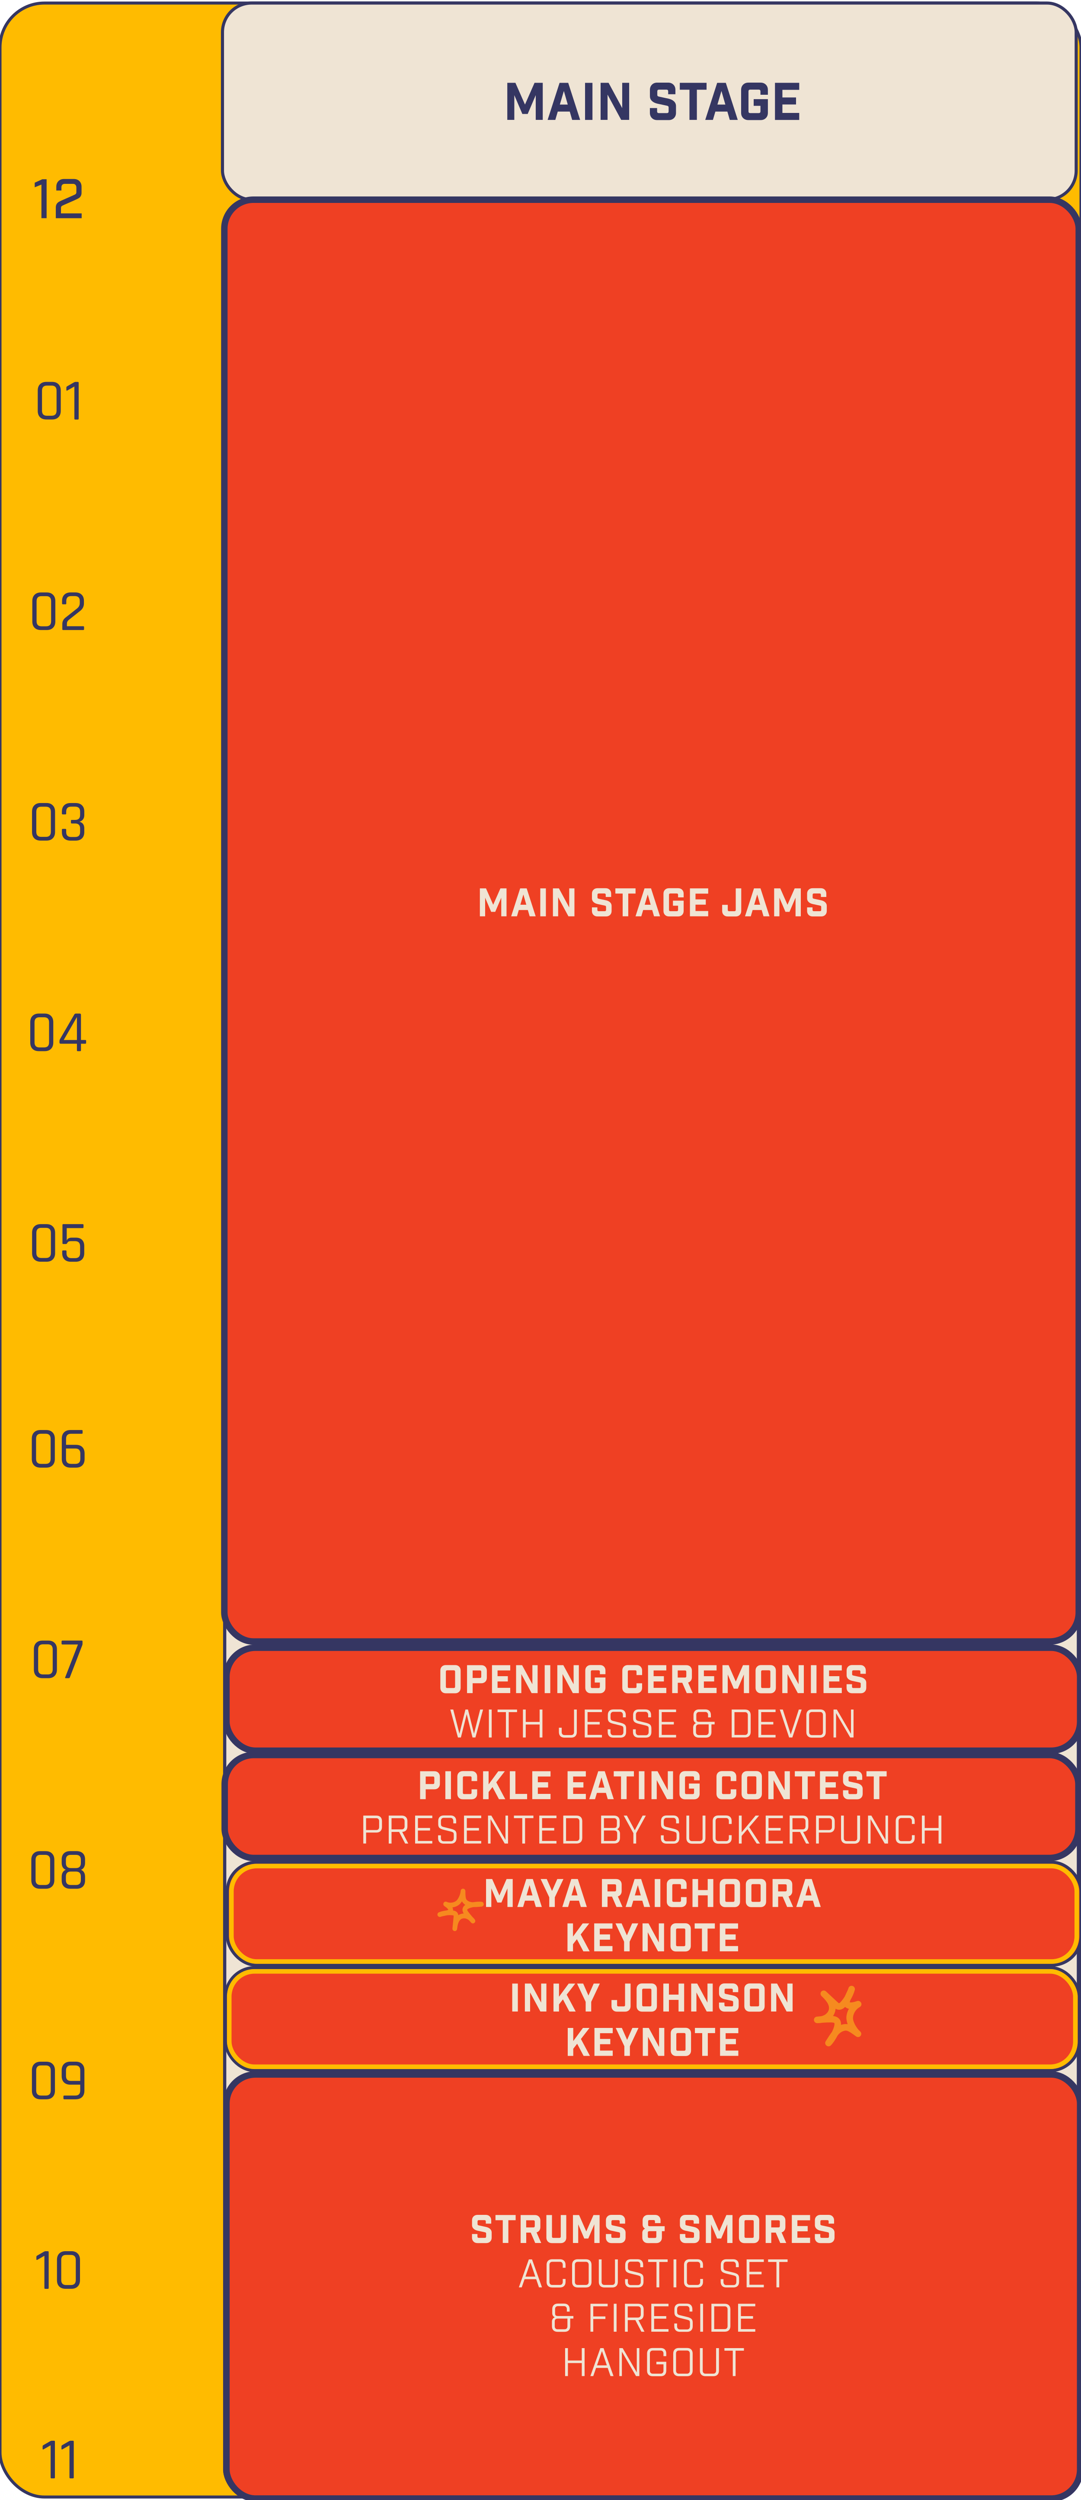 <?xml version="1.0" encoding="UTF-8"?><svg id="Layer_1" xmlns="http://www.w3.org/2000/svg" viewBox="0 0 390.12 901.67"><defs><style>.cls-1{fill:#353662;}.cls-2{fill:#fb0;stroke-width:1.09px;}.cls-2,.cls-3,.cls-4,.cls-5,.cls-6{stroke:#353662;}.cls-7{stroke:#fb0;stroke-width:1.66px;}.cls-7,.cls-5,.cls-6{fill:#ef4023;}.cls-8{fill:#f68a1f;}.cls-3,.cls-4,.cls-9{fill:#efe4d4;}.cls-3,.cls-6{stroke-width:1.11px;}.cls-4{stroke-width:1.16px;}.cls-5{stroke-width:2.33px;}</style></defs><rect class="cls-2" x="0" y="1.1" width="390.12" height="899.47" rx="16.03" ry="16.03"/><path class="cls-1" d="M16.91,149.94h1.73c1.18,0,1.77-.61,1.77-1.84v-7.19c0-1.22-.59-1.84-1.77-1.84h-1.73c-1.17,0-1.75.61-1.75,1.84v7.19c0,1.22.58,1.84,1.75,1.84ZM18.83,151.29h-2.11c-.96,0-1.72-.27-2.28-.82-.55-.55-.82-1.31-.82-2.3v-7.32c0-.97.27-1.73.82-2.28.56-.56,1.32-.84,2.28-.84h2.11c.96,0,1.71.28,2.26.84.56.55.84,1.31.84,2.28v7.32c0,.98-.28,1.75-.84,2.3-.55.55-1.3.82-2.26.82ZM23.95,140.64v-.84c0-.21.08-.37.25-.46l2.45-1.41c.22-.13.41-.19.55-.19h.89c.2,0,.3.1.3.3v12.97c0,.2-.1.3-.3.3h-.95c-.2,0-.3-.1-.3-.3v-11.62l-2.51,1.43c-.25.14-.38.08-.38-.17Z"/><path class="cls-1" d="M14.95,225.88h1.73c1.18,0,1.77-.61,1.77-1.84v-7.19c0-1.22-.59-1.84-1.77-1.84h-1.73c-1.17,0-1.75.61-1.75,1.84v7.19c0,1.22.58,1.84,1.75,1.84ZM16.87,227.23h-2.11c-.96,0-1.72-.27-2.28-.82-.55-.55-.82-1.31-.82-2.3v-7.32c0-.97.27-1.73.82-2.28.56-.56,1.32-.84,2.28-.84h2.11c.96,0,1.71.28,2.26.84.56.55.84,1.31.84,2.28v7.32c0,.98-.28,1.75-.84,2.3-.55.55-1.3.82-2.26.82ZM22.49,226.94v-1.9c0-.94.39-1.72,1.18-2.32l4.07-3.21c.7-.53,1.05-1.2,1.05-1.98v-.76c0-1.2-.6-1.79-1.81-1.79h-1.29c-1.18,0-1.77.6-1.77,1.79v.86c0,.21-.1.32-.3.32h-.95c-.18,0-.27-.11-.27-.32v-.89c0-.97.27-1.72.82-2.26.55-.55,1.31-.82,2.28-.82h1.69c.97,0,1.73.27,2.28.82.55.53.82,1.29.82,2.26v.86c0,1.1-.44,1.99-1.31,2.68l-4.13,3.27c-.46.37-.7.81-.7,1.33v.97h5.89c.2,0,.3.1.3.3v.78c0,.2-.1.3-.3.3h-7.26c-.2,0-.3-.1-.3-.3Z"/><path class="cls-1" d="M14.85,301.82h1.73c1.18,0,1.77-.61,1.77-1.84v-7.19c0-1.22-.59-1.84-1.77-1.84h-1.73c-1.17,0-1.75.61-1.75,1.84v7.19c0,1.22.58,1.84,1.75,1.84ZM16.77,303.17h-2.11c-.96,0-1.72-.27-2.28-.82-.55-.55-.82-1.31-.82-2.3v-7.32c0-.97.27-1.73.82-2.28.56-.56,1.32-.84,2.28-.84h2.11c.96,0,1.71.28,2.26.84.56.55.84,1.31.84,2.28v7.32c0,.98-.28,1.75-.84,2.3-.55.55-1.3.82-2.26.82ZM25.9,295.71h1.22c1.2,0,1.79-.6,1.79-1.79v-1.2c0-1.2-.6-1.79-1.79-1.79h-1.46c-1.18,0-1.77.6-1.77,1.79v.68c0,.21-.1.32-.3.32h-.95c-.2,0-.3-.11-.3-.32v-.7c0-.97.27-1.72.82-2.26.56-.55,1.33-.82,2.3-.82h1.84c.97,0,1.73.27,2.28.82.56.53.84,1.29.84,2.26v1.24c0,1.25-.58,2.06-1.73,2.43,1.15.3,1.73,1.1,1.73,2.4v1.33c0,.97-.28,1.73-.84,2.28-.55.53-1.31.8-2.28.8h-1.84c-.97,0-1.74-.27-2.3-.8-.55-.55-.82-1.31-.82-2.28v-.84c0-.21.1-.32.3-.32h.95c.2,0,.3.11.3.32v.82c0,1.2.59,1.79,1.77,1.79h1.46c1.2,0,1.79-.6,1.79-1.79v-1.29c0-1.2-.6-1.79-1.79-1.79h-1.22c-.2,0-.3-.1-.3-.3v-.7c0-.2.1-.3.3-.3Z"/><path class="cls-1" d="M14.21,377.76h1.73c1.18,0,1.77-.61,1.77-1.84v-7.19c0-1.22-.59-1.84-1.77-1.84h-1.73c-1.17,0-1.75.61-1.75,1.84v7.19c0,1.22.58,1.84,1.75,1.84ZM16.13,379.11h-2.11c-.96,0-1.72-.27-2.28-.82-.55-.55-.82-1.31-.82-2.3v-7.32c0-.97.27-1.73.82-2.28.56-.56,1.32-.84,2.28-.84h2.11c.96,0,1.71.28,2.26.84.56.55.84,1.31.84,2.28v7.32c0,.98-.28,1.75-.84,2.3-.55.55-1.3.82-2.26.82ZM27.76,375.09v-8.29l-4.77,8.29h4.77ZM28.92,379.11h-.89c-.18,0-.27-.1-.27-.3v-2.38h-5.86c-.3,0-.44-.15-.44-.44v-.51c0-.24.05-.45.15-.63l5.15-8.88c.13-.28.34-.42.63-.42h1.37c.31,0,.46.15.46.44v9.09h1.56c.2,0,.3.09.3.27v.76c0,.21-.1.32-.3.32h-1.56v2.38c0,.2-.1.3-.3.3Z"/><path class="cls-1" d="M14.87,453.7h1.73c1.18,0,1.77-.61,1.77-1.84v-7.19c0-1.22-.59-1.84-1.77-1.84h-1.73c-1.17,0-1.75.61-1.75,1.84v7.19c0,1.22.58,1.84,1.75,1.84ZM16.79,455.05h-2.11c-.96,0-1.72-.27-2.28-.82-.55-.55-.82-1.31-.82-2.3v-7.32c0-.97.27-1.73.82-2.28.56-.56,1.32-.84,2.28-.84h2.11c.96,0,1.71.28,2.26.84.56.55.84,1.31.84,2.28v7.32c0,.98-.28,1.75-.84,2.3-.55.55-1.3.82-2.26.82ZM27.08,447.63h-1.56c-.59,0-.98.18-1.16.53-.18.34-.37.51-.55.51h-.97c-.2,0-.3-.1-.3-.3v-6.58c0-.2.1-.3.3-.3h6.98c.21,0,.32.1.32.3v.84c0,.2-.11.3-.32.3h-5.74v4.49c.27-.7.86-1.05,1.79-1.05h1.52c.96,0,1.69.26,2.21.78.53.52.8,1.27.8,2.24v2.55c0,.98-.27,1.75-.82,2.3-.55.55-1.31.82-2.28.82h-1.73c-.97,0-1.74-.27-2.3-.82-.55-.55-.82-1.31-.82-2.3v-.65c0-.21.1-.32.3-.32h.95c.2,0,.3.11.3.32v.63c0,1.22.58,1.84,1.75,1.84h1.37c1.2,0,1.79-.61,1.79-1.84v-2.34c0-.66-.15-1.15-.44-1.46-.3-.32-.76-.49-1.39-.49Z"/><path class="cls-1" d="M14.77,527.96h1.73c1.18,0,1.77-.61,1.77-1.84v-7.19c0-1.22-.59-1.84-1.77-1.84h-1.73c-1.17,0-1.75.61-1.75,1.84v7.19c0,1.22.58,1.84,1.75,1.84ZM16.69,529.31h-2.11c-.96,0-1.72-.27-2.28-.82-.55-.55-.82-1.31-.82-2.3v-7.32c0-.97.27-1.73.82-2.28.56-.56,1.32-.84,2.28-.84h2.11c.96,0,1.71.28,2.26.84.56.55.84,1.31.84,2.28v7.32c0,.98-.28,1.75-.84,2.3-.55.55-1.3.82-2.26.82ZM25.6,527.96h1.62c1.18,0,1.77-.61,1.77-1.84v-1.86c0-1.22-.59-1.84-1.77-1.84h-3.4v3.69c0,1.22.59,1.84,1.77,1.84ZM27.42,529.31h-2c-.97,0-1.74-.27-2.3-.82-.55-.56-.82-1.33-.82-2.3v-7.32c0-.97.27-1.73.82-2.28.56-.56,1.33-.84,2.3-.84h4.09c.2,0,.3.1.3.3v.78c0,.18-.1.27-.3.27h-3.9c-1.18,0-1.77.61-1.77,1.84v2.15h3.59c.97,0,1.73.27,2.28.82.55.55.82,1.31.82,2.3v1.98c0,.98-.27,1.75-.82,2.3-.55.55-1.31.82-2.28.82Z"/><path class="cls-1" d="M15.52,603.9h1.73c1.18,0,1.77-.61,1.77-1.84v-7.19c0-1.22-.59-1.84-1.77-1.84h-1.73c-1.17,0-1.75.61-1.75,1.84v7.19c0,1.22.58,1.84,1.75,1.84ZM17.44,605.25h-2.11c-.96,0-1.72-.27-2.28-.82-.55-.55-.82-1.31-.82-2.3v-7.32c0-.97.27-1.73.82-2.28.56-.56,1.32-.84,2.28-.84h2.11c.96,0,1.71.28,2.26.84.56.55.84,1.31.84,2.28v7.32c0,.98-.28,1.75-.84,2.3-.55.55-1.3.82-2.26.82ZM24.71,605.25h-.99c-.23,0-.28-.12-.17-.36l4.58-11.79h-5.61c-.2,0-.3-.1-.3-.3v-.82c0-.2.1-.3.3-.3h6.96c.2,0,.3.1.3.3v.89c0,.23-.06.45-.17.68l-4.41,11.43c-.07.18-.23.27-.49.27Z"/><path class="cls-1" d="M14.59,679.84h1.73c1.18,0,1.77-.61,1.77-1.84v-7.19c0-1.22-.59-1.84-1.77-1.84h-1.73c-1.17,0-1.75.61-1.75,1.84v7.19c0,1.22.58,1.84,1.75,1.84ZM16.51,681.19h-2.11c-.96,0-1.72-.27-2.28-.82-.55-.55-.82-1.31-.82-2.3v-7.32c0-.97.27-1.73.82-2.28.56-.56,1.32-.84,2.28-.84h2.11c.96,0,1.71.28,2.26.84.56.55.84,1.31.84,2.28v7.32c0,.98-.28,1.75-.84,2.3-.55.55-1.3.82-2.26.82ZM25.55,679.84h1.86c1.18,0,1.77-.59,1.77-1.77v-1.27c0-1.21-.59-1.81-1.77-1.81h-1.86c-1.18,0-1.77.6-1.77,1.81v1.27c0,1.18.59,1.77,1.77,1.77ZM25.55,673.74h1.86c1.18,0,1.77-.61,1.77-1.84v-1.16c0-1.18-.59-1.77-1.77-1.77h-1.86c-1.18,0-1.77.59-1.77,1.77v1.16c0,1.22.59,1.84,1.77,1.84ZM27.6,681.19h-2.24c-.97,0-1.73-.26-2.28-.78-.55-.53-.82-1.28-.82-2.24v-1.29c0-1.27.49-2.11,1.48-2.53-.98-.38-1.48-1.22-1.48-2.53v-1.18c0-.97.27-1.72.82-2.24s1.31-.78,2.28-.78h2.24c.97,0,1.73.26,2.28.78.55.52.82,1.27.82,2.24v1.18c0,.65-.13,1.2-.4,1.65-.27.44-.63.73-1.08.89.98.41,1.48,1.26,1.48,2.55v1.27c0,.96-.27,1.7-.82,2.24-.55.52-1.31.78-2.28.78Z"/><path class="cls-1" d="M14.81,755.78h1.73c1.18,0,1.77-.61,1.77-1.84v-7.19c0-1.22-.59-1.84-1.77-1.84h-1.73c-1.17,0-1.75.61-1.75,1.84v7.19c0,1.22.58,1.84,1.75,1.84ZM16.73,757.13h-2.11c-.96,0-1.72-.27-2.28-.82-.55-.55-.82-1.31-.82-2.3v-7.32c0-.97.27-1.73.82-2.28.56-.56,1.32-.84,2.28-.84h2.11c.96,0,1.71.28,2.26.84.56.55.84,1.31.84,2.28v7.32c0,.98-.28,1.75-.84,2.3-.55.55-1.3.82-2.26.82ZM25.56,750.5h3.4v-3.75c0-1.22-.59-1.84-1.77-1.84h-1.62c-1.17,0-1.75.61-1.75,1.84v1.94c0,1.21.58,1.81,1.75,1.81ZM27.37,757.13h-4.16c-.21,0-.32-.1-.32-.3v-.78c0-.18.11-.27.32-.27h3.97c1.18,0,1.77-.61,1.77-1.84v-2.09h-3.59c-.96,0-1.72-.27-2.28-.82-.55-.55-.82-1.31-.82-2.28v-2.07c0-.97.27-1.73.82-2.28.56-.56,1.32-.84,2.28-.84h2c.97,0,1.73.28,2.28.84.55.55.82,1.31.82,2.28v7.32c0,.98-.27,1.75-.82,2.3-.55.55-1.31.82-2.28.82Z"/><path class="cls-1" d="M13.13,814.82v-.84c0-.21.08-.37.25-.46l2.45-1.41c.23-.13.41-.19.55-.19h.89c.2,0,.3.1.3.3v12.97c0,.2-.1.3-.3.3h-.95c-.2,0-.3-.1-.3-.3v-11.62l-2.51,1.43c-.25.14-.38.08-.38-.17ZM23.85,824.12h1.73c1.18,0,1.77-.61,1.77-1.84v-7.19c0-1.22-.59-1.84-1.77-1.84h-1.73c-1.17,0-1.75.61-1.75,1.84v7.19c0,1.22.58,1.84,1.75,1.84ZM25.77,825.47h-2.11c-.96,0-1.72-.27-2.28-.82-.55-.55-.82-1.31-.82-2.3v-7.32c0-.97.27-1.73.82-2.28.56-.56,1.32-.84,2.28-.84h2.11c.96,0,1.71.28,2.26.84.56.55.84,1.31.84,2.28v7.32c0,.98-.28,1.75-.84,2.3-.55.55-1.3.82-2.26.82Z"/><path class="cls-1" d="M15.38,883.17v-.84c0-.21.08-.37.25-.46l2.45-1.41c.23-.13.41-.19.55-.19h.89c.2,0,.3.1.3.3v12.97c0,.2-.1.3-.3.3h-.95c-.2,0-.3-.1-.3-.3v-11.62l-2.51,1.43c-.25.14-.38.08-.38-.17ZM22.18,883.17v-.84c0-.21.08-.37.25-.46l2.45-1.41c.23-.13.41-.19.55-.19h.89c.2,0,.3.1.3.3v12.97c0,.2-.1.3-.3.3h-.95c-.2,0-.3-.1-.3-.3v-11.62l-2.51,1.43c-.25.14-.38.08-.38-.17Z"/><path class="cls-1" d="M14.95,78.69v-12.12l-2.42.98v-1.66l2.75-1.25h1.54v14.05h-1.87Z"/><path class="cls-1" d="M22.17,67.54v1.17h-1.85v-1.35c0-.85.26-1.53.77-2.04.51-.51,1.19-.77,2.04-.77h3.49c.85,0,1.53.26,2.04.77.51.51.77,1.19.77,2.04v2.17c0,.77-.27,1.37-.8,1.8-.34.25-1.01.59-2.01,1.02l-3.42,1.5c-.12.05-.25.11-.4.19-.15.07-.24.11-.28.13-.34.16-.51.42-.51.8v1.99h7.46v1.74h-9.33v-3.9c0-.74.26-1.33.78-1.78.33-.26,1-.6,2.03-1.03l3.4-1.5c.09-.06.23-.13.42-.2.19-.06.32-.13.38-.19.27-.17.41-.41.41-.72v-1.76c0-.39-.11-.71-.32-.95-.21-.24-.51-.36-.89-.36h-2.99c-.38,0-.67.11-.88.33-.21.22-.31.53-.31.92Z"/><rect class="cls-3" x="80.29" y="1.1" width="308.09" height="70.92" rx="10.51" ry="10.51"/><rect class="cls-4" x="81.09" y="72.02" width="308.09" height="829.11" rx="10.51" ry="10.51"/><rect class="cls-5" x="81.72" y="748.17" width="308.09" height="152.96" rx="10.51" ry="10.51"/><rect class="cls-5" x="81.09" y="632.95" width="308.09" height="37.15" rx="10.51" ry="10.51"/><rect class="cls-5" x="81.72" y="594.26" width="308.09" height="37.15" rx="10.51" ry="10.51"/><rect class="cls-5" x="80.96" y="72.02" width="308.35" height="520" rx="10.51" ry="10.51"/><path class="cls-9" d="M182.8,320.4v10.08h-1.9v-6.72l-2.18,5.11h-1.46l-2.18-5.11v6.72h-1.9v-10.08h2.21l2.6,5.91,2.6-5.91h2.21Z"/><path class="cls-9" d="M190.49,328.21h-3.26l-.67,2.27h-2.09l3.25-10.08h2.35l3.25,10.08h-2.17l-.66-2.27ZM189.94,326.3l-1.06-3.7-1.09,3.7h2.16Z"/><path class="cls-9" d="M194.98,330.48v-10.08h2.02v10.08h-2.02Z"/><path class="cls-9" d="M205.42,320.4h1.89v10.08h-2.17l-3.71-6.87v6.87h-1.89v-10.08h2.17l3.71,6.87v-6.87Z"/><path class="cls-9" d="M218.6,323.5v-.78c0-.32-.16-.48-.48-.48h-2.02c-.32,0-.48.16-.48.48v.95c0,.14.04.25.11.31.07.07.19.12.37.16l2.6.56c.62.14,1.11.38,1.47.73.36.35.55.77.55,1.29v1.82c0,.59-.18,1.07-.55,1.43-.37.37-.85.55-1.43.55h-3.14c-.59,0-1.07-.18-1.43-.55-.37-.37-.55-.85-.55-1.43v-1.29h1.96v.9c0,.32.16.48.48.48h2.18c.32,0,.48-.16.48-.48v-1.06c0-.14-.03-.25-.1-.32s-.19-.12-.37-.16l-2.6-.56c-.62-.14-1.11-.38-1.47-.73-.36-.34-.55-.77-.55-1.29v-1.71c0-.59.18-1.07.55-1.43.37-.37.85-.55,1.43-.55h2.97c.59,0,1.07.18,1.43.55.37.37.55.85.55,1.43v1.18h-1.96Z"/><path class="cls-9" d="M229.36,322.27h-2.63v8.2h-2.02v-8.2h-2.63v-1.88h7.28v1.88Z"/><path class="cls-9" d="M235.37,328.21h-3.26l-.67,2.27h-2.09l3.25-10.08h2.35l3.25,10.08h-2.17l-.66-2.27ZM234.82,326.3l-1.06-3.7-1.09,3.7h2.16Z"/><path class="cls-9" d="M244.71,323.64v-.92c0-.32-.16-.48-.48-.48h-2.31c-.32,0-.48.16-.48.48v5.43c0,.32.16.48.48.48h2.31c.32,0,.48-.16.48-.48v-1.5h-1.85v-1.82h3.86v3.71c0,.59-.18,1.07-.55,1.43-.37.37-.85.55-1.43.55h-3.32c-.59,0-1.07-.18-1.43-.55-.37-.37-.55-.85-.55-1.43v-6.22c0-.59.18-1.07.55-1.43.37-.37.85-.55,1.43-.55h3.32c.59,0,1.07.18,1.43.55.37.37.55.85.55,1.43v1.32h-2.02Z"/><path class="cls-9" d="M248.99,320.4h6.59v1.9h-4.58v2.07h3.71v1.9h-3.71v2.3h4.58v1.9h-6.59v-10.08Z"/><path class="cls-9" d="M267.51,320.4v8.15c0,.59-.18,1.07-.55,1.43-.37.37-.85.55-1.43.55h-2.93c-.59,0-1.07-.18-1.43-.55-.37-.37-.55-.85-.55-1.43v-2.21h2.02v1.82c0,.32.16.48.48.48h1.92c.32,0,.48-.16.48-.48v-7.76h2.02Z"/><path class="cls-9" d="M274.88,328.21h-3.26l-.67,2.27h-2.09l3.25-10.08h2.35l3.25,10.08h-2.17l-.66-2.27ZM274.33,326.3l-1.06-3.7-1.09,3.7h2.16Z"/><path class="cls-9" d="M289,320.4v10.08h-1.9v-6.72l-2.18,5.11h-1.46l-2.18-5.11v6.72h-1.9v-10.08h2.21l2.6,5.91,2.6-5.91h2.21Z"/><path class="cls-9" d="M296.25,323.5v-.78c0-.32-.16-.48-.48-.48h-2.02c-.32,0-.48.16-.48.48v.95c0,.14.04.25.11.31.07.07.19.12.37.16l2.6.56c.62.14,1.11.38,1.47.73.36.35.55.77.55,1.29v1.82c0,.59-.18,1.07-.55,1.43-.37.37-.85.55-1.43.55h-3.14c-.59,0-1.07-.18-1.43-.55-.37-.37-.55-.85-.55-1.43v-1.29h1.96v.9c0,.32.16.48.48.48h2.18c.32,0,.48-.16.48-.48v-1.06c0-.14-.03-.25-.1-.32s-.19-.12-.37-.16l-2.6-.56c-.62-.14-1.11-.38-1.47-.73-.36-.34-.55-.77-.55-1.29v-1.71c0-.59.18-1.07.55-1.43.37-.37.85-.55,1.43-.55h2.97c.59,0,1.07.18,1.43.55.37.37.55.85.55,1.43v1.18h-1.96Z"/><path class="cls-9" d="M175.32,801.97v-.78c0-.32-.16-.48-.48-.48h-2.02c-.32,0-.48.16-.48.48v.95c0,.14.04.25.11.31.07.07.19.12.37.16l2.6.56c.62.14,1.11.38,1.47.73.36.35.55.77.55,1.29v1.82c0,.59-.18,1.07-.55,1.43-.37.37-.85.55-1.43.55h-3.14c-.59,0-1.07-.18-1.43-.55-.37-.37-.55-.85-.55-1.43v-1.29h1.96v.9c0,.32.16.48.48.48h2.18c.32,0,.48-.16.48-.48v-1.06c0-.14-.03-.25-.1-.32s-.19-.12-.37-.16l-2.6-.56c-.62-.14-1.11-.38-1.47-.73-.36-.34-.55-.77-.55-1.29v-1.71c0-.59.18-1.07.55-1.43.37-.37.85-.55,1.43-.55h2.97c.59,0,1.07.18,1.43.55.37.37.55.85.55,1.43v1.18h-1.96Z"/><path class="cls-9" d="M186.09,800.74h-2.63v8.2h-2.02v-8.2h-2.63v-1.88h7.28v1.88Z"/><path class="cls-9" d="M195.32,808.95h-2.17l-1.62-3.74h-1.62v3.74h-2.02v-10.08h5.14c.59,0,1.07.18,1.43.55.37.37.55.85.55,1.44v2.37c0,.48-.12.88-.37,1.22-.25.34-.58.56-1,.69l1.68,3.82ZM192.99,802.86v-1.61c0-.32-.16-.48-.48-.48h-2.62v2.56h2.62c.32,0,.48-.16.48-.48Z"/><path class="cls-9" d="M204.36,798.87v8.15c0,.59-.18,1.07-.55,1.43-.37.37-.85.55-1.43.55h-3.22c-.59,0-1.07-.18-1.43-.55-.37-.37-.55-.85-.55-1.43v-8.15h2.02v7.76c0,.32.16.48.48.48h2.21c.32,0,.48-.16.48-.48v-7.76h2.02Z"/><path class="cls-9" d="M216.39,798.87v10.08h-1.9v-6.72l-2.18,5.11h-1.46l-2.18-5.11v6.72h-1.9v-10.08h2.21l2.6,5.91,2.6-5.91h2.21Z"/><path class="cls-9" d="M223.64,801.97v-.78c0-.32-.16-.48-.48-.48h-2.02c-.32,0-.48.16-.48.48v.95c0,.14.04.25.11.31.07.07.19.12.37.16l2.6.56c.62.14,1.11.38,1.47.73.36.35.55.77.55,1.29v1.82c0,.59-.18,1.07-.55,1.43-.37.37-.85.55-1.43.55h-3.14c-.59,0-1.07-.18-1.43-.55-.37-.37-.55-.85-.55-1.43v-1.29h1.96v.9c0,.32.16.48.48.48h2.18c.32,0,.48-.16.48-.48v-1.06c0-.14-.03-.25-.1-.32s-.19-.12-.37-.16l-2.6-.56c-.62-.14-1.11-.38-1.47-.73-.36-.34-.55-.77-.55-1.29v-1.71c0-.59.18-1.07.55-1.43.37-.37.85-.55,1.43-.55h2.97c.59,0,1.07.18,1.43.55.37.37.55.85.55,1.43v1.18h-1.96Z"/><path class="cls-9" d="M239.88,804.69h-1.01v2.32c0,.59-.18,1.07-.55,1.43-.37.37-.85.55-1.43.55h-3.11c-.59,0-1.07-.18-1.43-.55-.37-.37-.55-.85-.55-1.43v-1.71c0-.68.33-1.19.99-1.51-.59-.35-.88-.86-.88-1.51v-1.48c0-.59.18-1.07.55-1.43.37-.37.85-.55,1.43-.55h2.52c.59,0,1.07.18,1.43.55.37.37.55.85.55,1.43v.98h-2.02v-.62c0-.32-.16-.48-.48-.48h-1.51c-.32,0-.48.16-.48.48v1.26c0,.32.16.48.48.48h5.49v1.79ZM236.85,804.69h-2.46c-.39,0-.59.16-.59.48v1.48c0,.32.16.48.48.48h2.1c.32,0,.48-.16.48-.48v-1.96Z"/><path class="cls-9" d="M250.34,801.97v-.78c0-.32-.16-.48-.48-.48h-2.02c-.32,0-.48.16-.48.48v.95c0,.14.04.25.11.31.07.07.19.12.37.16l2.6.56c.62.14,1.11.38,1.47.73.36.35.55.77.55,1.29v1.82c0,.59-.18,1.07-.55,1.43-.37.37-.85.55-1.43.55h-3.14c-.59,0-1.07-.18-1.43-.55-.37-.37-.55-.85-.55-1.43v-1.29h1.96v.9c0,.32.16.48.48.48h2.18c.32,0,.48-.16.48-.48v-1.06c0-.14-.03-.25-.1-.32s-.19-.12-.37-.16l-2.6-.56c-.62-.14-1.11-.38-1.47-.73-.36-.34-.55-.77-.55-1.29v-1.71c0-.59.18-1.07.55-1.43.37-.37.85-.55,1.43-.55h2.97c.59,0,1.07.18,1.43.55.37.37.55.85.55,1.43v1.18h-1.96Z"/><path class="cls-9" d="M264.35,798.87v10.08h-1.9v-6.72l-2.18,5.11h-1.46l-2.18-5.11v6.72h-1.9v-10.08h2.21l2.6,5.91,2.6-5.91h2.21Z"/><path class="cls-9" d="M272.02,809h-3.37c-.59,0-1.07-.18-1.43-.55-.37-.37-.55-.85-.55-1.43v-6.22c0-.59.18-1.07.55-1.43.37-.37.85-.55,1.43-.55h3.37c.59,0,1.07.18,1.43.55.37.37.55.85.55,1.43v6.22c0,.59-.18,1.07-.55,1.43-.37.37-.85.55-1.43.55ZM268.68,801.19v5.43c0,.32.16.48.48.48h2.37c.32,0,.48-.16.48-.48v-5.43c0-.32-.16-.48-.48-.48h-2.37c-.32,0-.48.16-.48.48Z"/><path class="cls-9" d="M283.75,808.95h-2.17l-1.62-3.74h-1.62v3.74h-2.02v-10.08h5.14c.59,0,1.07.18,1.43.55.37.37.55.85.55,1.44v2.37c0,.48-.12.88-.37,1.22-.25.34-.58.56-1,.69l1.68,3.82ZM281.43,802.86v-1.61c0-.32-.16-.48-.48-.48h-2.62v2.56h2.62c.32,0,.48-.16.48-.48Z"/><path class="cls-9" d="M285.76,798.87h6.59v1.9h-4.58v2.07h3.71v1.9h-3.71v2.3h4.58v1.9h-6.59v-10.08Z"/><path class="cls-9" d="M299.05,801.97v-.78c0-.32-.16-.48-.48-.48h-2.02c-.32,0-.48.16-.48.48v.95c0,.14.04.25.11.31.07.07.19.12.37.16l2.6.56c.62.14,1.11.38,1.47.73.36.35.55.77.55,1.29v1.82c0,.59-.18,1.07-.55,1.43-.37.37-.85.55-1.43.55h-3.14c-.59,0-1.07-.18-1.43-.55-.37-.37-.55-.85-.55-1.43v-1.29h1.96v.9c0,.32.16.48.48.48h2.18c.32,0,.48-.16.48-.48v-1.06c0-.14-.03-.25-.1-.32s-.19-.12-.37-.16l-2.6-.56c-.62-.14-1.11-.38-1.47-.73-.36-.34-.55-.77-.55-1.29v-1.71c0-.59.18-1.07.55-1.43.37-.37.85-.55,1.43-.55h2.97c.59,0,1.07.18,1.43.55.37.37.55.85.55,1.43v1.18h-1.96Z"/><path class="cls-9" d="M193.5,822.01h-4.19l-1.02,2.94h-1.04l3.6-10.08h1.15l3.6,10.08h-1.09l-1.01-2.94ZM193.19,821.08l-1.76-5.14-1.79,5.14h3.56Z"/><path class="cls-9" d="M202.08,825h-2.8c-.63,0-1.12-.18-1.48-.53-.36-.36-.54-.85-.54-1.48v-6.16c0-.63.18-1.13.54-1.48.36-.36.85-.53,1.48-.53h2.8c.63,0,1.12.18,1.48.53.36.35.54.85.54,1.48v1.06h-1.01v-1.09c0-.32-.09-.57-.27-.77s-.43-.29-.73-.29h-2.8c-.31,0-.55.1-.73.29-.18.2-.27.45-.27.77v6.22c0,.32.09.57.27.77.18.2.43.29.73.29h2.8c.31,0,.55-.1.73-.29s.27-.45.27-.77v-1.09h1.01v1.06c0,.63-.18,1.13-.54,1.48-.36.35-.85.53-1.48.53Z"/><path class="cls-9" d="M211.46,825h-2.98c-.63,0-1.12-.18-1.48-.53-.36-.36-.54-.85-.54-1.48v-6.16c0-.63.18-1.13.54-1.48.36-.36.85-.53,1.48-.53h2.98c.63,0,1.13.18,1.48.53.35.35.53.85.53,1.48v6.16c0,.63-.18,1.13-.53,1.48-.35.35-.85.53-1.48.53ZM207.47,816.8v6.22c0,.32.09.57.27.77.18.2.43.29.73.29h2.98c.31,0,.55-.1.73-.29s.27-.45.27-.77v-6.22c0-.32-.09-.57-.27-.77s-.43-.29-.73-.29h-2.98c-.31,0-.55.1-.73.29-.18.2-.27.45-.27.77Z"/><path class="cls-9" d="M222.97,814.87v8.12c0,.63-.18,1.13-.54,1.48-.36.35-.85.53-1.48.53h-2.83c-.63,0-1.12-.18-1.48-.53-.36-.36-.54-.85-.54-1.48v-8.12h1.01v8.15c0,.32.09.57.27.77s.43.29.73.29h2.83c.31,0,.55-.1.73-.29s.27-.45.27-.77v-8.15h1.01Z"/><path class="cls-9" d="M231.07,817.68v-.88c0-.34-.09-.61-.27-.81s-.43-.31-.73-.31h-2.46c-.31,0-.55.1-.73.31s-.27.48-.27.81v1.08c0,.4.11.68.32.84.19.13.42.22.69.28l2.6.63c.73.18,1.25.41,1.55.69.31.29.46.73.46,1.32v1.34c0,.63-.18,1.13-.53,1.48-.35.35-.85.53-1.48.53h-2.63c-.63,0-1.13-.18-1.48-.53-.35-.36-.53-.85-.53-1.48v-.99h1.01v1.02c0,.34.09.61.27.81.18.21.43.31.74.31h2.63c.31,0,.55-.1.74-.31s.27-.48.27-.81v-1.26c0-.4-.07-.66-.22-.78-.16-.13-.42-.24-.78-.34l-2.6-.63c-.73-.18-1.25-.41-1.55-.69-.31-.29-.46-.73-.46-1.32v-1.16c0-.63.18-1.13.53-1.48.35-.36.85-.53,1.48-.53h2.46c.63,0,1.13.18,1.48.53.35.35.53.85.53,1.48v.85h-1.01Z"/><path class="cls-9" d="M240.94,815.79h-3.01v9.16h-1.01v-9.16h-3.01v-.92h7.03v.92Z"/><path class="cls-9" d="M243.07,824.95v-10.08h1.01v10.08h-1.01Z"/><path class="cls-9" d="M251.68,825h-2.8c-.63,0-1.12-.18-1.48-.53-.36-.36-.54-.85-.54-1.48v-6.16c0-.63.18-1.13.54-1.48.36-.36.85-.53,1.48-.53h2.8c.63,0,1.12.18,1.48.53.36.35.54.85.54,1.48v1.06h-1.01v-1.09c0-.32-.09-.57-.27-.77s-.43-.29-.73-.29h-2.8c-.31,0-.55.1-.73.29-.18.2-.27.45-.27.77v6.22c0,.32.09.57.27.77.18.2.43.29.73.29h2.8c.31,0,.55-.1.73-.29s.27-.45.27-.77v-1.09h1.01v1.06c0,.63-.18,1.13-.54,1.48-.36.35-.85.53-1.48.53Z"/><path class="cls-9" d="M265.57,817.68v-.88c0-.34-.09-.61-.27-.81s-.43-.31-.73-.31h-2.46c-.31,0-.55.1-.73.31s-.27.48-.27.81v1.08c0,.4.11.68.32.84.19.13.42.22.69.28l2.6.63c.73.18,1.25.41,1.55.69.31.29.46.73.46,1.32v1.34c0,.63-.18,1.13-.53,1.48-.35.35-.85.53-1.48.53h-2.63c-.63,0-1.13-.18-1.48-.53-.35-.36-.53-.85-.53-1.48v-.99h1.01v1.02c0,.34.09.61.27.81.18.21.43.31.74.31h2.63c.31,0,.55-.1.74-.31s.27-.48.27-.81v-1.26c0-.4-.07-.66-.22-.78-.16-.13-.42-.24-.78-.34l-2.6-.63c-.73-.18-1.25-.41-1.55-.69-.31-.29-.46-.73-.46-1.32v-1.16c0-.63.18-1.13.53-1.48.35-.36.85-.53,1.48-.53h2.46c.63,0,1.13.18,1.48.53.35.35.53.85.53,1.48v.85h-1.01Z"/><path class="cls-9" d="M269.45,814.87h6.2v.92h-5.19v3.54h4.38v.92h-4.38v3.77h5.19v.92h-6.2v-10.08Z"/><path class="cls-9" d="M284.23,815.79h-3.01v9.16h-1.01v-9.16h-3.01v-.92h7.03v.92Z"/><path class="cls-9" d="M206.91,836.21h-1.13v2.77c0,.63-.18,1.13-.53,1.48-.35.35-.85.53-1.48.53h-2.56c-.63,0-1.12-.18-1.48-.53-.36-.36-.54-.85-.54-1.48v-1.71c0-.35.1-.67.3-.95.2-.28.45-.47.73-.56-.62-.32-.92-.82-.92-1.51v-1.43c0-.63.18-1.13.54-1.48.36-.36.85-.53,1.48-.53h2.24c.63,0,1.12.18,1.48.53.36.35.54.85.54,1.48v.88h-1.01v-.91c0-.32-.09-.57-.27-.77s-.43-.29-.73-.29h-2.24c-.31,0-.55.1-.74.29s-.27.45-.27.77v1.47c0,.39.08.66.23.81s.44.22.86.22h5.52v.91ZM204.77,836.21h-3.37c-.43,0-.74.09-.92.26-.19.17-.28.43-.28.78v1.76c0,.32.09.57.27.77s.43.29.74.29h2.56c.31,0,.55-.1.74-.29s.27-.45.27-.77v-2.8Z"/><path class="cls-9" d="M213.09,840.95v-10.08h6.2v.92h-5.19v3.65h4.38v.92h-4.38v4.58h-1.01Z"/><path class="cls-9" d="M221.5,840.95v-10.08h1.01v10.08h-1.01Z"/><path class="cls-9" d="M232.58,840.95h-1.11l-2.18-4.19h-2.74v4.19h-1.01v-10.08h4.72c.63,0,1.12.18,1.48.53.36.35.54.85.54,1.48v1.86c0,.63-.16,1.12-.49,1.46-.33.34-.79.53-1.39.55l2.18,4.19ZM226.54,835.84h3.71c.31,0,.55-.1.73-.29.18-.2.27-.45.27-.77v-1.92c0-.32-.09-.57-.27-.77-.18-.2-.43-.29-.73-.29h-3.71v4.05Z"/><path class="cls-9" d="M235.05,830.87h6.2v.92h-5.19v3.54h4.38v.92h-4.38v3.77h5.19v.92h-6.2v-10.08Z"/><path class="cls-9" d="M248.83,833.68v-.88c0-.34-.09-.61-.27-.81s-.43-.31-.73-.31h-2.46c-.31,0-.55.1-.73.31s-.27.48-.27.81v1.08c0,.4.11.68.32.84.19.13.42.22.69.28l2.6.63c.73.18,1.25.41,1.55.69.31.29.46.73.46,1.32v1.34c0,.63-.18,1.13-.53,1.48-.35.35-.85.53-1.48.53h-2.63c-.63,0-1.13-.18-1.48-.53-.35-.36-.53-.85-.53-1.48v-.99h1.01v1.02c0,.34.09.61.27.81.18.21.43.31.74.31h2.63c.31,0,.55-.1.74-.31s.27-.48.27-.81v-1.26c0-.4-.07-.66-.22-.78-.16-.13-.42-.24-.78-.34l-2.6-.63c-.73-.18-1.25-.41-1.55-.69-.31-.29-.46-.73-.46-1.32v-1.16c0-.63.18-1.13.53-1.48.35-.36.85-.53,1.48-.53h2.46c.63,0,1.13.18,1.48.53.35.35.53.85.53,1.48v.85h-1.01Z"/><path class="cls-9" d="M252.71,840.95v-10.08h1.01v10.08h-1.01Z"/><path class="cls-9" d="M256.74,830.87h4.83c.63,0,1.12.18,1.48.53.36.35.54.85.54,1.48v6.05c0,.63-.18,1.13-.54,1.48-.36.36-.85.53-1.48.53h-4.83v-10.08ZM257.75,840.02h3.82c.31,0,.55-.1.73-.29.18-.2.27-.45.27-.77v-6.1c0-.32-.09-.57-.27-.77-.18-.2-.43-.29-.73-.29h-3.82v8.23Z"/><path class="cls-9" d="M266.37,830.87h6.2v.92h-5.19v3.54h4.38v.92h-4.38v3.77h5.19v.92h-6.2v-10.08Z"/><path class="cls-9" d="M203.94,856.95v-10.08h1.01v4.47h5.01v-4.47h1.01v10.08h-1.01v-4.69h-5.01v4.69h-1.01Z"/><path class="cls-9" d="M219.31,854.01h-4.19l-1.02,2.94h-1.04l3.6-10.08h1.15l3.6,10.08h-1.09l-1.01-2.94ZM219,853.08l-1.76-5.14-1.79,5.14h3.56Z"/><path class="cls-9" d="M229.81,846.87h.92v10.08h-1.2l-5.1-8.79v8.79h-.92v-10.08h1.2l5.1,8.76v-8.76Z"/><path class="cls-9" d="M239.44,849.75v-.95c0-.32-.09-.57-.27-.77s-.43-.29-.73-.29h-2.9c-.31,0-.55.1-.73.29-.18.2-.27.45-.27.77v6.23c0,.32.09.57.27.76.18.19.43.29.73.29h2.9c.31,0,.55-.1.73-.29s.27-.45.27-.77v-2.31h-2.56v-.92h3.57v3.21c0,.63-.18,1.13-.53,1.48-.35.35-.85.53-1.48.53h-2.9c-.63,0-1.12-.18-1.48-.53-.36-.36-.54-.85-.54-1.48v-6.16c0-.63.18-1.13.54-1.48.36-.36.85-.53,1.48-.53h2.9c.63,0,1.13.18,1.48.53.35.35.53.85.53,1.48v.92h-1.01Z"/><path class="cls-9" d="M247.96,857h-2.98c-.63,0-1.12-.18-1.48-.53-.36-.36-.54-.85-.54-1.48v-6.16c0-.63.18-1.13.54-1.48.36-.36.85-.53,1.48-.53h2.98c.63,0,1.13.18,1.48.53.35.35.53.85.53,1.48v6.16c0,.63-.18,1.13-.53,1.48-.35.35-.85.53-1.48.53ZM243.97,848.8v6.22c0,.32.09.57.27.77.18.2.43.29.73.29h2.98c.31,0,.55-.1.73-.29s.27-.45.27-.77v-6.22c0-.32-.09-.57-.27-.77s-.43-.29-.73-.29h-2.98c-.31,0-.55.1-.73.29-.18.2-.27.45-.27.77Z"/><path class="cls-9" d="M259.46,846.87v8.12c0,.63-.18,1.13-.54,1.48-.36.35-.85.53-1.48.53h-2.83c-.63,0-1.12-.18-1.48-.53-.36-.36-.54-.85-.54-1.48v-8.12h1.01v8.15c0,.32.09.57.27.77s.43.29.73.29h2.83c.31,0,.55-.1.73-.29s.27-.45.27-.77v-8.15h1.01Z"/><path class="cls-9" d="M268.47,847.79h-3.01v9.16h-1.01v-9.16h-3.01v-.92h7.03v.92Z"/><path class="cls-9" d="M151.62,638.81h5.15c.59,0,1.07.18,1.43.55.37.37.55.85.55,1.44v2.55c0,.59-.18,1.07-.55,1.43-.37.37-.85.55-1.43.55h-3.14v3.56h-2.02v-10.08ZM153.63,643.43h2.63c.32,0,.48-.16.48-.48v-1.76c0-.32-.16-.48-.48-.48h-2.63v2.72Z"/><path class="cls-9" d="M160.72,648.89v-10.08h2.02v10.08h-2.02Z"/><path class="cls-9" d="M170.22,648.94h-3.19c-.59,0-1.07-.18-1.43-.55-.37-.37-.55-.85-.55-1.43v-6.22c0-.59.18-1.07.55-1.43.37-.37.85-.55,1.43-.55h3.19c.59,0,1.07.18,1.43.55.37.37.55.85.55,1.43v1.62h-2.02v-1.23c0-.32-.16-.48-.48-.48h-2.18c-.32,0-.48.16-.48.48v5.43c0,.32.16.48.48.48h2.18c.32,0,.48-.16.48-.48v-1.23h2.02v1.62c0,.59-.18,1.07-.55,1.43-.37.37-.85.55-1.43.55Z"/><path class="cls-9" d="M180.06,648.89l-2.32-4.38-1.41,1.81v2.58h-1.99v-10.08h1.99v4.73l3.49-4.73h2.37l-3.09,3.98,3.25,6.1h-2.27Z"/><path class="cls-9" d="M183.98,638.81h2.02v8.18h4.23v1.9h-6.24v-10.08Z"/><path class="cls-9" d="M192.09,638.81h6.59v1.9h-4.58v2.07h3.71v1.9h-3.71v2.3h4.58v1.9h-6.59v-10.08Z"/><path class="cls-9" d="M204.83,638.81h6.59v1.9h-4.58v2.07h3.71v1.9h-3.71v2.3h4.58v1.9h-6.59v-10.08Z"/><path class="cls-9" d="M218.67,646.62h-3.26l-.67,2.27h-2.09l3.25-10.08h2.35l3.25,10.08h-2.17l-.66-2.27ZM218.13,644.72l-1.06-3.7-1.09,3.7h2.16Z"/><path class="cls-9" d="M228.77,640.68h-2.63v8.2h-2.02v-8.2h-2.63v-1.88h7.28v1.88Z"/><path class="cls-9" d="M230.56,648.89v-10.08h2.02v10.08h-2.02Z"/><path class="cls-9" d="M241,638.81h1.89v10.08h-2.17l-3.71-6.87v6.87h-1.89v-10.08h2.17l3.71,6.87v-6.87Z"/><path class="cls-9" d="M250.48,642.06v-.92c0-.32-.16-.48-.48-.48h-2.31c-.32,0-.48.16-.48.48v5.43c0,.32.16.48.48.48h2.31c.32,0,.48-.16.48-.48v-1.5h-1.85v-1.82h3.86v3.71c0,.59-.18,1.07-.55,1.43-.37.37-.85.55-1.43.55h-3.32c-.59,0-1.07-.18-1.43-.55-.37-.37-.55-.85-.55-1.43v-6.22c0-.59.18-1.07.55-1.43.37-.37.85-.55,1.43-.55h3.32c.59,0,1.07.18,1.43.55.37.37.55.85.55,1.43v1.32h-2.02Z"/><path class="cls-9" d="M263.74,648.94h-3.19c-.59,0-1.07-.18-1.43-.55-.37-.37-.55-.85-.55-1.43v-6.22c0-.59.18-1.07.55-1.43.37-.37.85-.55,1.43-.55h3.19c.59,0,1.07.18,1.43.55.37.37.55.85.55,1.43v1.62h-2.02v-1.23c0-.32-.16-.48-.48-.48h-2.18c-.32,0-.48.16-.48.48v5.43c0,.32.16.48.48.48h2.18c.32,0,.48-.16.48-.48v-1.23h2.02v1.62c0,.59-.18,1.07-.55,1.43-.37.37-.85.55-1.43.55Z"/><path class="cls-9" d="M272.98,648.94h-3.37c-.59,0-1.07-.18-1.43-.55-.37-.37-.55-.85-.55-1.43v-6.22c0-.59.18-1.07.55-1.43.37-.37.85-.55,1.43-.55h3.37c.59,0,1.07.18,1.43.55.37.37.55.85.55,1.43v6.22c0,.59-.18,1.07-.55,1.43-.37.37-.85.55-1.43.55ZM269.63,641.13v5.43c0,.32.16.48.48.48h2.37c.32,0,.48-.16.48-.48v-5.43c0-.32-.16-.48-.48-.48h-2.37c-.32,0-.48.16-.48.48Z"/><path class="cls-9" d="M283.16,638.81h1.89v10.08h-2.17l-3.71-6.87v6.87h-1.89v-10.08h2.17l3.71,6.87v-6.87Z"/><path class="cls-9" d="M294.12,640.68h-2.63v8.2h-2.02v-8.2h-2.63v-1.88h7.28v1.88Z"/><path class="cls-9" d="M295.91,638.81h6.59v1.9h-4.58v2.07h3.71v1.9h-3.71v2.3h4.58v1.9h-6.59v-10.08Z"/><path class="cls-9" d="M309.21,641.92v-.78c0-.32-.16-.48-.48-.48h-2.02c-.32,0-.48.16-.48.48v.95c0,.14.04.25.11.31.07.07.19.12.37.16l2.6.56c.62.14,1.11.38,1.47.73.36.35.55.77.55,1.29v1.82c0,.59-.18,1.07-.55,1.43-.37.37-.85.55-1.43.55h-3.14c-.59,0-1.07-.18-1.43-.55-.37-.37-.55-.85-.55-1.43v-1.29h1.96v.9c0,.32.16.48.48.48h2.18c.32,0,.48-.16.48-.48v-1.06c0-.14-.03-.25-.1-.32s-.19-.12-.37-.16l-2.6-.56c-.62-.14-1.11-.38-1.47-.73-.36-.34-.55-.77-.55-1.29v-1.71c0-.59.18-1.07.55-1.43.37-.37.85-.55,1.43-.55h2.97c.59,0,1.07.18,1.43.55.37.37.55.85.55,1.43v1.18h-1.96Z"/><path class="cls-9" d="M319.98,640.68h-2.63v8.2h-2.02v-8.2h-2.63v-1.88h7.28v1.88Z"/><path class="cls-9" d="M131.11,654.81h4.73c.63,0,1.13.18,1.48.53.35.35.53.85.53,1.48v2.1c0,.63-.18,1.13-.53,1.48-.35.36-.85.53-1.48.53h-3.72v3.95h-1.01v-10.08ZM132.11,660.02h3.72c.31,0,.55-.1.73-.29.18-.2.27-.45.27-.77v-2.16c0-.32-.09-.57-.27-.77-.18-.2-.43-.29-.73-.29h-3.72v4.28Z"/><path class="cls-9" d="M147.33,664.89h-1.11l-2.18-4.19h-2.74v4.19h-1.01v-10.08h4.72c.63,0,1.12.18,1.48.53.36.35.54.85.54,1.48v1.86c0,.63-.16,1.12-.49,1.46-.33.34-.79.53-1.39.55l2.18,4.19ZM141.3,659.78h3.71c.31,0,.55-.1.73-.29.18-.2.27-.45.27-.77v-1.92c0-.32-.09-.57-.27-.77-.18-.2-.43-.29-.73-.29h-3.71v4.05Z"/><path class="cls-9" d="M149.81,654.81h6.2v.92h-5.19v3.54h4.38v.92h-4.38v3.77h5.19v.92h-6.2v-10.08Z"/><path class="cls-9" d="M163.59,657.62v-.88c0-.34-.09-.61-.27-.81s-.43-.31-.73-.31h-2.46c-.31,0-.55.1-.73.31s-.27.48-.27.81v1.08c0,.4.11.68.32.84.19.13.42.22.69.28l2.6.63c.73.18,1.25.41,1.55.69.31.29.46.73.46,1.32v1.34c0,.63-.18,1.13-.53,1.48-.35.35-.85.53-1.48.53h-2.63c-.63,0-1.13-.18-1.48-.53-.35-.36-.53-.85-.53-1.48v-.99h1.01v1.02c0,.34.09.61.27.81.18.21.43.31.74.31h2.63c.31,0,.55-.1.74-.31s.27-.48.27-.81v-1.26c0-.4-.07-.66-.22-.78-.16-.13-.42-.24-.78-.34l-2.6-.63c-.73-.18-1.25-.41-1.55-.69-.31-.29-.46-.73-.46-1.32v-1.16c0-.63.18-1.13.53-1.48.35-.36.85-.53,1.48-.53h2.46c.63,0,1.13.18,1.48.53.35.35.53.85.53,1.48v.85h-1.01Z"/><path class="cls-9" d="M167.46,654.81h6.2v.92h-5.19v3.54h4.38v.92h-4.38v3.77h5.19v.92h-6.2v-10.08Z"/><path class="cls-9" d="M182.42,654.81h.92v10.08h-1.2l-5.1-8.79v8.79h-.92v-10.08h1.2l5.1,8.76v-8.76Z"/><path class="cls-9" d="M192.5,655.73h-3.01v9.16h-1.01v-9.16h-3.01v-.92h7.03v.92Z"/><path class="cls-9" d="M194.62,654.81h6.2v.92h-5.19v3.54h4.38v.92h-4.38v3.77h5.19v.92h-6.2v-10.08Z"/><path class="cls-9" d="M203.28,654.81h4.83c.63,0,1.12.18,1.48.53.36.35.54.85.54,1.48v6.05c0,.63-.18,1.13-.54,1.48-.36.36-.85.53-1.48.53h-4.83v-10.08ZM204.28,663.96h3.82c.31,0,.55-.1.73-.29.18-.2.27-.45.27-.77v-6.1c0-.32-.09-.57-.27-.77-.18-.2-.43-.29-.73-.29h-3.82v8.23Z"/><path class="cls-9" d="M216.94,654.81h4.68c.63,0,1.13.18,1.48.53.35.35.53.85.53,1.48v1.4c0,.69-.31,1.2-.92,1.51.29.09.53.28.73.56.2.28.3.6.3.95v1.62c0,.63-.18,1.13-.53,1.48-.35.36-.85.53-1.48.53h-4.79v-10.08ZM217.95,659.27h3.58c.42,0,.71-.07.86-.22s.23-.42.23-.81v-1.44c0-.32-.09-.57-.27-.77-.18-.2-.43-.29-.73-.29h-3.67v3.54ZM217.95,663.96h3.78c.31,0,.55-.1.73-.29.18-.2.27-.45.27-.77v-1.68c0-.35-.09-.6-.28-.78-.19-.17-.49-.26-.92-.26h-3.58v3.78Z"/><path class="cls-9" d="M229.59,664.89h-1.01v-3.75l-3.49-6.33h1.15l2.84,5.28,2.84-5.28h1.15l-3.49,6.33v3.75Z"/><path class="cls-9" d="M244,657.62v-.88c0-.34-.09-.61-.27-.81s-.43-.31-.73-.31h-2.46c-.31,0-.55.1-.73.31s-.27.48-.27.81v1.08c0,.4.11.68.32.84.19.13.42.22.69.28l2.6.63c.73.18,1.25.41,1.55.69.31.29.46.73.46,1.32v1.34c0,.63-.18,1.13-.53,1.48-.35.35-.85.53-1.48.53h-2.63c-.63,0-1.13-.18-1.48-.53-.35-.36-.53-.85-.53-1.48v-.99h1.01v1.02c0,.34.09.61.27.81.18.21.43.31.74.31h2.63c.31,0,.55-.1.74-.31s.27-.48.27-.81v-1.26c0-.4-.07-.66-.22-.78-.16-.13-.42-.24-.78-.34l-2.6-.63c-.73-.18-1.25-.41-1.55-.69-.31-.29-.46-.73-.46-1.32v-1.16c0-.63.18-1.13.53-1.48.35-.36.85-.53,1.48-.53h2.46c.63,0,1.13.18,1.48.53.35.35.53.85.53,1.48v.85h-1.01Z"/><path class="cls-9" d="M254.58,654.81v8.12c0,.63-.18,1.13-.54,1.48-.36.35-.85.53-1.48.53h-2.83c-.63,0-1.12-.18-1.48-.53-.36-.36-.54-.85-.54-1.48v-8.12h1.01v8.15c0,.32.09.57.27.77s.43.29.73.29h2.83c.31,0,.55-.1.73-.29s.27-.45.27-.77v-8.15h1.01Z"/><path class="cls-9" d="M262.03,664.94h-2.8c-.63,0-1.12-.18-1.48-.53-.36-.36-.54-.85-.54-1.48v-6.16c0-.63.18-1.13.54-1.48.36-.36.85-.53,1.48-.53h2.8c.63,0,1.12.18,1.48.53.36.35.54.85.54,1.48v1.06h-1.01v-1.09c0-.32-.09-.57-.27-.77s-.43-.29-.73-.29h-2.8c-.31,0-.55.1-.73.29-.18.2-.27.45-.27.77v6.22c0,.32.09.57.27.77.18.2.43.29.73.29h2.8c.31,0,.55-.1.73-.29s.27-.45.27-.77v-1.09h1.01v1.06c0,.63-.18,1.13-.54,1.48-.36.35-.85.53-1.48.53Z"/><path class="cls-9" d="M273.08,664.89l-3.33-5.18-2.09,2.42v2.76h-1.01v-10.08h1.01v6.02l5.03-6.02h1.26l-3.57,4.16,3.88,5.92h-1.18Z"/><path class="cls-9" d="M276.33,654.81h6.2v.92h-5.19v3.54h4.38v.92h-4.38v3.77h5.19v.92h-6.2v-10.08Z"/><path class="cls-9" d="M292.02,664.89h-1.11l-2.18-4.19h-2.74v4.19h-1.01v-10.08h4.72c.63,0,1.12.18,1.48.53.36.35.54.85.54,1.48v1.86c0,.63-.16,1.12-.49,1.46-.33.34-.79.53-1.39.55l2.18,4.19ZM285.99,659.78h3.71c.31,0,.55-.1.73-.29.18-.2.27-.45.27-.77v-1.92c0-.32-.09-.57-.27-.77-.18-.2-.43-.29-.73-.29h-3.71v4.05Z"/><path class="cls-9" d="M294.5,654.81h4.73c.63,0,1.13.18,1.48.53.35.35.53.85.53,1.48v2.1c0,.63-.18,1.13-.53,1.48-.35.36-.85.53-1.48.53h-3.72v3.95h-1.01v-10.08ZM295.51,660.02h3.72c.31,0,.55-.1.73-.29.18-.2.27-.45.27-.77v-2.16c0-.32-.09-.57-.27-.77-.18-.2-.43-.29-.73-.29h-3.72v4.28Z"/><path class="cls-9" d="M310.39,654.81v8.12c0,.63-.18,1.13-.54,1.48-.36.35-.85.53-1.48.53h-2.83c-.63,0-1.12-.18-1.48-.53-.36-.36-.54-.85-.54-1.48v-8.12h1.01v8.15c0,.32.09.57.27.77s.43.29.73.29h2.83c.31,0,.55-.1.73-.29s.27-.45.27-.77v-8.15h1.01Z"/><path class="cls-9" d="M319.56,654.81h.92v10.08h-1.2l-5.1-8.79v8.79h-.92v-10.08h1.2l5.1,8.76v-8.76Z"/><path class="cls-9" d="M328.08,664.94h-2.8c-.63,0-1.12-.18-1.48-.53-.36-.36-.54-.85-.54-1.48v-6.16c0-.63.18-1.13.54-1.48.36-.36.85-.53,1.48-.53h2.8c.63,0,1.12.18,1.48.53.36.35.54.85.54,1.48v1.06h-1.01v-1.09c0-.32-.09-.57-.27-.77s-.43-.29-.73-.29h-2.8c-.31,0-.55.1-.73.29-.18.2-.27.45-.27.77v6.22c0,.32.09.57.27.77.18.2.43.29.73.29h2.8c.31,0,.55-.1.73-.29s.27-.45.27-.77v-1.09h1.01v1.06c0,.63-.18,1.13-.54,1.48-.36.35-.85.53-1.48.53Z"/><path class="cls-9" d="M332.7,664.89v-10.08h1.01v4.47h5.01v-4.47h1.01v10.08h-1.01v-4.69h-5.01v4.69h-1.01Z"/><path class="cls-9" d="M164.26,610.7h-3.37c-.59,0-1.07-.18-1.43-.55-.37-.37-.55-.85-.55-1.43v-6.22c0-.59.18-1.07.55-1.43.37-.37.85-.55,1.43-.55h3.37c.59,0,1.07.18,1.43.55.37.37.55.85.55,1.43v6.22c0,.59-.18,1.07-.55,1.43-.37.37-.85.55-1.43.55ZM160.91,602.89v5.43c0,.32.16.48.48.48h2.37c.32,0,.48-.16.48-.48v-5.43c0-.32-.16-.48-.48-.48h-2.37c-.32,0-.48.16-.48.48Z"/><path class="cls-9" d="M168.56,600.56h5.15c.59,0,1.07.18,1.43.55.37.37.55.85.55,1.44v2.55c0,.59-.18,1.07-.55,1.43-.37.37-.85.55-1.43.55h-3.14v3.56h-2.02v-10.08ZM170.57,605.18h2.63c.32,0,.48-.16.48-.48v-1.76c0-.32-.16-.48-.48-.48h-2.63v2.72Z"/><path class="cls-9" d="M177.55,600.56h6.59v1.9h-4.58v2.07h3.71v1.9h-3.71v2.3h4.58v1.9h-6.59v-10.08Z"/><path class="cls-9" d="M192.13,600.56h1.89v10.08h-2.17l-3.71-6.87v6.87h-1.89v-10.08h2.17l3.71,6.87v-6.87Z"/><path class="cls-9" d="M196.57,610.64v-10.08h2.02v10.08h-2.02Z"/><path class="cls-9" d="M207.01,600.56h1.89v10.08h-2.17l-3.71-6.87v6.87h-1.89v-10.08h2.17l3.71,6.87v-6.87Z"/><path class="cls-9" d="M216.49,603.81v-.92c0-.32-.16-.48-.48-.48h-2.31c-.32,0-.48.16-.48.48v5.43c0,.32.16.48.48.48h2.31c.32,0,.48-.16.48-.48v-1.5h-1.85v-1.82h3.86v3.71c0,.59-.18,1.07-.55,1.43-.37.37-.85.55-1.43.55h-3.32c-.59,0-1.07-.18-1.43-.55-.37-.37-.55-.85-.55-1.43v-6.22c0-.59.18-1.07.55-1.43.37-.37.85-.55,1.43-.55h3.32c.59,0,1.07.18,1.43.55.37.37.55.85.55,1.43v1.32h-2.02Z"/><path class="cls-9" d="M229.75,610.7h-3.19c-.59,0-1.07-.18-1.43-.55-.37-.37-.55-.85-.55-1.43v-6.22c0-.59.18-1.07.55-1.43.37-.37.85-.55,1.43-.55h3.19c.59,0,1.07.18,1.43.55.37.37.55.85.55,1.43v1.62h-2.02v-1.23c0-.32-.16-.48-.48-.48h-2.18c-.32,0-.48.16-.48.48v5.43c0,.32.16.48.48.48h2.18c.32,0,.48-.16.48-.48v-1.23h2.02v1.62c0,.59-.18,1.07-.55,1.43-.37.37-.85.55-1.43.55Z"/><path class="cls-9" d="M233.87,600.56h6.59v1.9h-4.58v2.07h3.71v1.9h-3.71v2.3h4.58v1.9h-6.59v-10.08Z"/><path class="cls-9" d="M250.01,610.64h-2.17l-1.62-3.74h-1.62v3.74h-2.02v-10.08h5.14c.59,0,1.07.18,1.43.55.37.37.55.85.55,1.44v2.37c0,.48-.12.88-.37,1.22-.25.34-.58.56-1,.69l1.68,3.82ZM247.68,604.55v-1.61c0-.32-.16-.48-.48-.48h-2.62v2.56h2.62c.32,0,.48-.16.48-.48Z"/><path class="cls-9" d="M252.01,600.56h6.59v1.9h-4.58v2.07h3.71v1.9h-3.71v2.3h4.58v1.9h-6.59v-10.08Z"/><path class="cls-9" d="M270.35,600.56v10.08h-1.9v-6.72l-2.18,5.11h-1.46l-2.18-5.11v6.72h-1.9v-10.08h2.21l2.6,5.91,2.6-5.91h2.21Z"/><path class="cls-9" d="M278.02,610.7h-3.37c-.59,0-1.07-.18-1.43-.55-.37-.37-.55-.85-.55-1.43v-6.22c0-.59.18-1.07.55-1.43.37-.37.85-.55,1.43-.55h3.37c.59,0,1.07.18,1.43.55.37.37.55.85.55,1.43v6.22c0,.59-.18,1.07-.55,1.43-.37.37-.85.55-1.43.55ZM274.68,602.89v5.43c0,.32.16.48.48.48h2.37c.32,0,.48-.16.48-.48v-5.43c0-.32-.16-.48-.48-.48h-2.37c-.32,0-.48.16-.48.48Z"/><path class="cls-9" d="M288.2,600.56h1.89v10.08h-2.17l-3.71-6.87v6.87h-1.89v-10.08h2.17l3.71,6.87v-6.87Z"/><path class="cls-9" d="M292.64,610.64v-10.08h2.02v10.08h-2.02Z"/><path class="cls-9" d="M297.2,600.56h6.59v1.9h-4.58v2.07h3.71v1.9h-3.71v2.3h4.58v1.9h-6.59v-10.08Z"/><path class="cls-9" d="M310.5,603.67v-.78c0-.32-.16-.48-.48-.48h-2.02c-.32,0-.48.16-.48.48v.95c0,.14.04.25.11.31.07.07.19.12.37.16l2.6.56c.62.14,1.11.38,1.47.73.36.35.55.77.55,1.29v1.82c0,.59-.18,1.07-.55,1.43-.37.37-.85.55-1.43.55h-3.14c-.59,0-1.07-.18-1.43-.55-.37-.37-.55-.85-.55-1.43v-1.29h1.96v.9c0,.32.16.48.48.48h2.18c.32,0,.48-.16.48-.48v-1.06c0-.14-.03-.25-.1-.32s-.19-.12-.37-.16l-2.6-.56c-.62-.14-1.11-.38-1.47-.73-.36-.34-.55-.77-.55-1.29v-1.71c0-.59.18-1.07.55-1.43.37-.37.85-.55,1.43-.55h2.97c.59,0,1.07.18,1.43.55.37.37.55.85.55,1.43v1.18h-1.96Z"/><path class="cls-9" d="M171.57,626.64h-1.04l-2.1-8.41-2.1,8.41h-1.06l-2.76-10.08h1.06l2.23,8.71,2.17-8.71h.92l2.17,8.71,2.23-8.71h1.04l-2.76,10.08Z"/><path class="cls-9" d="M176.43,626.64v-10.08h1.01v10.08h-1.01Z"/><path class="cls-9" d="M186.6,617.49h-3.01v9.16h-1.01v-9.16h-3.01v-.92h7.03v.92Z"/><path class="cls-9" d="M188.72,626.64v-10.08h1.01v4.47h5.01v-4.47h1.01v10.08h-1.01v-4.69h-5.01v4.69h-1.01Z"/><path class="cls-9" d="M208.16,616.56v8.12c0,.63-.18,1.13-.53,1.48-.35.35-.85.53-1.48.53h-2.44c-.63,0-1.13-.18-1.48-.53-.35-.36-.53-.85-.53-1.48v-1.57h1.01v1.6c0,.32.09.57.27.77.18.2.43.29.74.29h2.44c.31,0,.55-.1.73-.29s.27-.45.27-.77v-8.15h1.01Z"/><path class="cls-9" d="M211.03,616.56h6.2v.92h-5.19v3.54h4.38v.92h-4.38v3.77h5.19v.92h-6.2v-10.08Z"/><path class="cls-9" d="M224.8,619.38v-.88c0-.34-.09-.61-.27-.81s-.43-.31-.73-.31h-2.46c-.31,0-.55.1-.73.31s-.27.48-.27.81v1.08c0,.4.11.68.32.84.19.13.42.22.69.28l2.6.63c.73.18,1.25.41,1.55.69.31.29.46.73.46,1.32v1.34c0,.63-.18,1.13-.53,1.48-.35.35-.85.53-1.48.53h-2.63c-.63,0-1.13-.18-1.48-.53-.35-.36-.53-.85-.53-1.48v-.99h1.01v1.02c0,.34.09.61.27.81.18.21.43.31.74.31h2.63c.31,0,.55-.1.74-.31s.27-.48.27-.81v-1.26c0-.4-.07-.66-.22-.78-.16-.13-.42-.24-.78-.34l-2.6-.63c-.73-.18-1.25-.41-1.55-.69-.31-.29-.46-.73-.46-1.32v-1.16c0-.63.18-1.13.53-1.48.35-.36.85-.53,1.48-.53h2.46c.63,0,1.13.18,1.48.53.35.35.53.85.53,1.48v.85h-1.01Z"/><path class="cls-9" d="M233.92,619.38v-.88c0-.34-.09-.61-.27-.81s-.43-.31-.73-.31h-2.46c-.31,0-.55.1-.73.31s-.27.48-.27.81v1.08c0,.4.11.68.32.84.19.13.42.22.69.28l2.6.63c.73.18,1.25.41,1.55.69.31.29.46.73.46,1.32v1.34c0,.63-.18,1.13-.53,1.48-.35.35-.85.53-1.48.53h-2.63c-.63,0-1.13-.18-1.48-.53-.35-.36-.53-.85-.53-1.48v-.99h1.01v1.02c0,.34.09.61.27.81.18.21.43.31.74.31h2.63c.31,0,.55-.1.74-.31s.27-.48.27-.81v-1.26c0-.4-.07-.66-.22-.78-.16-.13-.42-.24-.78-.34l-2.6-.63c-.73-.18-1.25-.41-1.55-.69-.31-.29-.46-.73-.46-1.32v-1.16c0-.63.18-1.13.53-1.48.35-.36.85-.53,1.48-.53h2.46c.63,0,1.13.18,1.48.53.35.35.53.85.53,1.48v.85h-1.01Z"/><path class="cls-9" d="M237.79,616.56h6.2v.92h-5.19v3.54h4.38v.92h-4.38v3.77h5.19v.92h-6.2v-10.08Z"/><path class="cls-9" d="M257.88,621.91h-1.13v2.77c0,.63-.18,1.13-.53,1.48-.35.35-.85.53-1.48.53h-2.56c-.63,0-1.12-.18-1.48-.53-.36-.36-.54-.85-.54-1.48v-1.71c0-.35.1-.67.3-.95.2-.28.45-.47.73-.56-.62-.32-.92-.82-.92-1.51v-1.43c0-.63.18-1.13.54-1.48.36-.36.85-.53,1.48-.53h2.24c.63,0,1.12.18,1.48.53.36.35.54.85.54,1.48v.88h-1.01v-.91c0-.32-.09-.57-.27-.77s-.43-.29-.73-.29h-2.24c-.31,0-.55.1-.74.29s-.27.45-.27.77v1.47c0,.39.08.66.23.81s.44.22.86.22h5.52v.91ZM255.74,621.91h-3.37c-.43,0-.74.09-.92.26-.19.17-.28.43-.28.78v1.76c0,.32.09.57.27.77s.43.29.74.29h2.56c.31,0,.55-.1.74-.29s.27-.45.27-.77v-2.8Z"/><path class="cls-9" d="M264.06,616.56h4.83c.63,0,1.12.18,1.48.53.36.35.54.85.54,1.48v6.05c0,.63-.18,1.13-.54,1.48-.36.36-.85.53-1.48.53h-4.83v-10.08ZM265.06,625.72h3.82c.31,0,.55-.1.73-.29.18-.2.27-.45.27-.77v-6.1c0-.32-.09-.57-.27-.77-.18-.2-.43-.29-.73-.29h-3.82v8.23Z"/><path class="cls-9" d="M273.69,616.56h6.2v.92h-5.19v3.54h4.38v.92h-4.38v3.77h5.19v.92h-6.2v-10.08Z"/><path class="cls-9" d="M289.31,616.56l-3.37,10.08h-1.15l-3.37-10.08h1.09l2.86,8.97,2.91-8.97h1.04Z"/><path class="cls-9" d="M296,626.7h-2.98c-.63,0-1.12-.18-1.48-.53-.36-.36-.54-.85-.54-1.48v-6.16c0-.63.18-1.13.54-1.48.36-.36.85-.53,1.48-.53h2.98c.63,0,1.13.18,1.48.53.35.35.53.85.53,1.48v6.16c0,.63-.18,1.13-.53,1.48-.35.35-.85.53-1.48.53ZM292.01,618.5v6.22c0,.32.09.57.27.77.18.2.43.29.73.29h2.98c.31,0,.55-.1.73-.29s.27-.45.27-.77v-6.22c0-.32-.09-.57-.27-.77s-.43-.29-.73-.29h-2.98c-.31,0-.55.1-.73.29-.18.2-.27.45-.27.77Z"/><path class="cls-9" d="M307.11,616.56h.92v10.08h-1.2l-5.1-8.79v8.79h-.92v-10.08h1.2l5.1,8.76v-8.76Z"/><path class="cls-1" d="M195.87,29.87v13.37h-2.53v-8.92l-2.9,6.78h-1.93l-2.9-6.78v8.92h-2.53v-13.37h2.93l3.45,7.84,3.45-7.84h2.93Z"/><path class="cls-1" d="M205.62,40.24h-4.33l-.89,3.01h-2.77l4.31-13.37h3.12l4.31,13.37h-2.88l-.87-3.01ZM204.9,37.71l-1.41-4.9-1.45,4.9h2.86Z"/><path class="cls-1" d="M211.14,43.25v-13.37h2.67v13.37h-2.67Z"/><path class="cls-1" d="M224.55,29.87h2.51v13.37h-2.88l-4.92-9.12v9.12h-2.51v-13.37h2.88l4.92,9.12v-9.12Z"/><path class="cls-1" d="M241.14,34v-1.04c0-.42-.21-.63-.63-.63h-2.67c-.42,0-.63.21-.63.63v1.26c0,.19.05.33.14.42s.26.16.49.21l3.45.74c.82.19,1.47.51,1.95.97s.72,1.03.72,1.71v2.41c0,.78-.24,1.42-.73,1.9-.49.49-1.12.73-1.9.73h-4.16c-.78,0-1.41-.24-1.9-.73-.49-.49-.73-1.12-.73-1.9v-1.71h2.6v1.19c0,.42.21.63.63.63h2.9c.42,0,.63-.21.63-.63v-1.41c0-.19-.05-.33-.14-.42-.09-.09-.26-.16-.49-.21l-3.45-.74c-.82-.19-1.47-.51-1.95-.97-.48-.46-.72-1.03-.72-1.71v-2.27c0-.78.24-1.41.73-1.9.49-.49,1.12-.73,1.9-.73h3.94c.78,0,1.41.25,1.9.73.49.49.73,1.12.73,1.9v1.56h-2.6Z"/><path class="cls-1" d="M254.98,32.36h-3.49v10.88h-2.67v-10.88h-3.49v-2.49h9.66v2.49Z"/><path class="cls-1" d="M262.5,40.24h-4.33l-.89,3.01h-2.77l4.31-13.37h3.12l4.31,13.37h-2.88l-.87-3.01ZM261.77,37.71l-1.41-4.9-1.45,4.9h2.86Z"/><path class="cls-1" d="M274.44,34.18v-1.23c0-.42-.21-.63-.63-.63h-3.06c-.42,0-.63.21-.63.63v7.21c0,.42.21.63.63.63h3.06c.42,0,.63-.21.63-.63v-1.99h-2.45v-2.41h5.13v4.92c0,.78-.24,1.42-.73,1.9-.49.49-1.12.73-1.9.73h-4.4c-.78,0-1.41-.24-1.9-.73-.49-.49-.73-1.12-.73-1.9v-8.25c0-.78.24-1.41.73-1.9.49-.49,1.12-.73,1.9-.73h4.4c.78,0,1.41.25,1.9.73.49.49.73,1.12.73,1.9v1.75h-2.67Z"/><path class="cls-1" d="M279.68,29.87h8.75v2.53h-6.07v2.75h4.92v2.53h-4.92v3.05h6.07v2.53h-8.75v-13.37Z"/><path class="cls-8" d="M352.3,715.45c.09-.02.17-.04.27-.06,1.25-.24,2.63.1,3.09.77l3.96,5.66c.32.46.57.72.73.77,0,0,.33.08,1.62-.2,1.53-.33,3.01-.73,4.4-1.2.05-.02.1-.04.15-.06.17-.07.34-.15.49-.21.57-.25,1.16-.5,1.74-.74,1.11-.46,2.15-.89,2.96-1.36.91-.53,2.44-.56,3.43-.07.99.49,1.04,1.31.13,1.84-1.79,1.04-3.83,1.95-6.05,2.72-.59.26-1.27.58-1.39.79,0,0,0,0,0,.01.23.12,1.29.55,5.22.79,1.26.08,2.19.66,2.15,1.33-.04.68-1.05,1.22-2.31,1.26-3.2.08-6.36,1.08-8.05,2.53-1.63,1.4-1.33,4.5,0,6.13.52.64,0,1.39-1.18,1.69-1.18.3-2.6.04-3.2-.58-.1-.11-.21-.22-.33-.35-.84-.89-2.82-2.98-4.23-3.39-1.47-.43-3.54-.48-5.69-.14-.28.05-.83.15-1.77.39-2.64,1.04-5.6,1.93-7.8,2.35-1.17.22-2.46-.06-3-.66-.54-.6-.15-1.32.9-1.67,2.99-1,5.46-1.75,7.37-2.26,1.6-.64,3.02-1.33,3.84-1.93.72-.53.73-.74.73-.79-.02-.08-.22-.36-2.1-.84-1.95-.5-3.95-.96-5.97-1.39-1.13-.16-2.25-.38-3.36-.68-1.15-.31-1.66-1.04-1.16-1.67.5-.63,1.83-.95,3.05-.72.99.19,1.98.38,2.96.59,1.01.13,2.14.19,3.3.11,1.93-.13,3.68-.69,4.58-1.45.77-.65,1.08-1.58.87-2.6-.21-1.04-.9-2.11-1.56-3.15-.4-.62.13-1.3,1.21-1.58h-.02ZM363.18,724.92c-1.45.27-3.36.47-5.17-.06-.82-.24-1.42-.58-1.86-.93-.08.08-.17.16-.27.24-.93.79-2.28,1.45-3.87,1.91,1.37.46,3,1.22,3.29,2.42.2.82-.33,1.54-.95,2.1,1.39.09,2.7.3,3.87.65.27.08.53.17.79.27.24-1.08.78-2.09,1.69-2.88,1.11-.96,2.61-1.78,4.35-2.4-.54-.22-1-.47-1.36-.76-.22-.18-.39-.37-.52-.57Z"/><rect class="cls-6" x="82.03" y="671.63" width="308.09" height="37.12" rx="10.51" ry="10.51"/><rect class="cls-7" x="83.51" y="673.01" width="305.09" height="34.43" rx="9.13" ry="9.13"/><path class="cls-8" d="M164.13,696.46s-.07,0-.1,0c-.46-.06-.79-.48-.75-.96l.41-4.04c.03-.33.03-.52,0-.58,0,0-.08-.1-.57-.14-.58-.05-1.16-.05-1.73.01-.02,0-.04.01-.06.01-.08.02-.15.03-.22.05-.25.06-.51.11-.76.16-.48.1-.94.19-1.33.34-.44.17-.93-.06-1.1-.51-.17-.45.06-.95.5-1.12.86-.33,1.77-.56,2.7-.66.26-.06.57-.14.67-.25,0,0,0,0,0,0-.03-.11-.24-.54-1.41-1.32-.37-.25-.5-.75-.29-1.15.21-.4.69-.57,1.09-.38,1.03.47,2.31.38,3.27-.23.92-.58,1.73-2.5,1.79-3.69.02-.47.41-.84.87-.83.46,0,.83.39.84.86,0,.08,0,.17,0,.26,0,.67.02,2.24.34,2.72.34.5.97.86,1.74,1,.1.02.3.04.67.05,1.13-.2,2.32-.26,3.13-.16.43.05.75.43.75.88,0,.45-.34.82-.77.86-1.23.12-2.23.18-2.97.17-.69.13-1.34.32-1.77.55-.38.2-.45.32-.46.36-.02.05-.04.25.41.84.47.61.96,1.21,1.47,1.79.31.28.59.59.86.95.27.37.22.89-.13,1.19-.34.3-.85.28-1.17-.06-.26-.27-.51-.55-.76-.83-.28-.24-.62-.46-1.01-.6-.64-.23-1.36-.18-1.86.14-.43.27-.8.77-1.03,1.42-.24.66-.34,1.42-.43,2.15-.06.44-.42.76-.84.76h0ZM163.48,689.02c.53.07,1.2.26,1.61.86.19.28.28.58.31.86.05-.03.1-.07.15-.1.52-.33,1.14-.5,1.78-.53-.3-.5-.59-1.22-.32-1.98.18-.53.55-.87.91-1.11-.41-.28-.76-.62-1.03-1.01-.06-.09-.12-.19-.17-.29-.39.61-.86,1.13-1.37,1.46-.63.4-1.34.65-2.07.74.11.21.18.44.21.68.02.14.01.29,0,.42h0Z"/><rect class="cls-6" x="81.41" y="709.65" width="308.09" height="37.12" rx="10.51" ry="10.51"/><rect class="cls-7" x="82.73" y="710.99" width="305.36" height="34.41" rx="9.13" ry="9.13"/><path class="cls-8" d="M296.35,718.35s.06-.07.09-.11c.44-.46,1.18-.47,1.66-.02l4.07,3.79c.33.31.54.47.63.47,0,0,.18,0,.63-.5.53-.59,1.01-1.23,1.42-1.9.01-.03.02-.06.04-.08.05-.1.09-.19.13-.28.14-.33.3-.65.45-.97.29-.61.57-1.18.73-1.73.18-.62.83-.97,1.46-.78.63.19.99.85.82,1.47-.35,1.22-.86,2.4-1.51,3.49-.15.33-.31.74-.28.94,0,0,0,0,0,.01.15.05.79.18,2.6-.45.58-.2,1.23.08,1.49.64.26.56.05,1.22-.49,1.51-1.36.74-2.32,2.21-2.45,3.76-.13,1.49,1.29,3.96,2.55,5.01.5.41.58,1.14.19,1.63-.39.49-1.11.58-1.63.2-.09-.07-.19-.14-.29-.21-.74-.55-2.46-1.84-3.25-1.88-.82-.04-1.74.35-2.53,1.08-.11.1-.3.3-.61.69-.72,1.4-1.63,2.75-2.42,3.55-.41.43-1.1.47-1.58.09-.48-.38-.61-1.04-.3-1.55.89-1.44,1.65-2.57,2.27-3.39.43-.86.76-1.72.87-2.38.1-.58.02-.76-.01-.8-.04-.06-.25-.25-1.26-.25-1.05,0-2.11.04-3.17.12-.55.11-1.14.16-1.74.15-.63,0-1.15-.5-1.19-1.12-.04-.62.41-1.16,1.03-1.23.51-.05,1.02-.1,1.53-.14.49-.11,1.01-.29,1.48-.6.78-.51,1.32-1.33,1.39-2.14.06-.69-.18-1.51-.7-2.3-.52-.81-1.27-1.54-1.99-2.25-.43-.42-.48-1.09-.13-1.55h0ZM305.01,723.79c-.52.52-1.27,1.09-2.27,1.04-.46-.02-.86-.18-1.2-.37,0,.08,0,.17-.02.25-.08.84-.39,1.66-.89,2.37.79.09,1.81.37,2.43,1.29.42.63.49,1.33.46,1.92.64-.22,1.3-.32,1.95-.29.15,0,.3.03.45.06-.34-.93-.53-1.87-.46-2.7.09-1.02.4-2,.9-2.87-.32-.06-.63-.17-.91-.33-.17-.1-.33-.22-.46-.36h0Z"/><path class="cls-9" d="M185.03,677.69v10.08h-1.9v-6.72l-2.18,5.11h-1.46l-2.18-5.11v6.72h-1.9v-10.08h2.21l2.6,5.91,2.6-5.91h2.21Z"/><path class="cls-9" d="M192.71,685.5h-3.26l-.67,2.27h-2.09l3.25-10.08h2.35l3.25,10.08h-2.17l-.66-2.27ZM192.17,683.59l-1.06-3.7-1.09,3.7h2.16Z"/><path class="cls-9" d="M200.24,687.77h-2.02v-3.49l-3.11-6.59h2.21l1.9,4.31,1.9-4.31h2.21l-3.11,6.59v3.49Z"/><path class="cls-9" d="M208.95,685.5h-3.26l-.67,2.27h-2.09l3.25-10.08h2.35l3.25,10.08h-2.17l-.66-2.27ZM208.41,683.59l-1.06-3.7-1.09,3.7h2.16Z"/><path class="cls-9" d="M224.66,687.77h-2.17l-1.62-3.74h-1.62v3.74h-2.02v-10.08h5.14c.59,0,1.07.18,1.43.55.37.37.55.85.55,1.44v2.37c0,.48-.12.88-.37,1.22-.25.34-.58.56-1,.69l1.68,3.82ZM222.34,681.68v-1.61c0-.32-.16-.48-.48-.48h-2.62v2.56h2.62c.32,0,.48-.16.48-.48Z"/><path class="cls-9" d="M231.8,685.5h-3.26l-.67,2.27h-2.09l3.25-10.08h2.35l3.25,10.08h-2.17l-.66-2.27ZM231.25,683.59l-1.06-3.7-1.09,3.7h2.16Z"/><path class="cls-9" d="M236.29,687.77v-10.08h2.02v10.08h-2.02Z"/><path class="cls-9" d="M245.8,687.82h-3.19c-.59,0-1.07-.18-1.43-.55-.37-.37-.55-.85-.55-1.43v-6.22c0-.59.18-1.07.55-1.43.37-.37.85-.55,1.43-.55h3.19c.59,0,1.07.18,1.43.55.37.37.55.85.55,1.43v1.62h-2.02v-1.23c0-.32-.16-.48-.48-.48h-2.18c-.32,0-.48.16-.48.48v5.43c0,.32.16.48.48.48h2.18c.32,0,.48-.16.48-.48v-1.23h2.02v1.62c0,.59-.18,1.07-.55,1.43-.37.37-.85.55-1.43.55Z"/><path class="cls-9" d="M249.91,687.77v-10.08h2.02v3.98h3.47v-3.98h2.02v10.08h-2.02v-4.2h-3.47v4.2h-2.02Z"/><path class="cls-9" d="M265.09,687.82h-3.37c-.59,0-1.07-.18-1.43-.55-.37-.37-.55-.85-.55-1.43v-6.22c0-.59.18-1.07.55-1.43.37-.37.85-.55,1.43-.55h3.37c.59,0,1.07.18,1.43.55.37.37.55.85.55,1.43v6.22c0,.59-.18,1.07-.55,1.43-.37.37-.85.55-1.43.55ZM261.74,680.01v5.43c0,.32.16.48.48.48h2.37c.32,0,.48-.16.48-.48v-5.43c0-.32-.16-.48-.48-.48h-2.37c-.32,0-.48.16-.48.48Z"/><path class="cls-9" d="M274.51,687.82h-3.37c-.59,0-1.07-.18-1.43-.55-.37-.37-.55-.85-.55-1.43v-6.22c0-.59.18-1.07.55-1.43.37-.37.85-.55,1.43-.55h3.37c.59,0,1.07.18,1.43.55.37.37.55.85.55,1.43v6.22c0,.59-.18,1.07-.55,1.43-.37.37-.85.55-1.43.55ZM271.17,680.01v5.43c0,.32.16.48.48.48h2.37c.32,0,.48-.16.48-.48v-5.43c0-.32-.16-.48-.48-.48h-2.37c-.32,0-.48.16-.48.48Z"/><path class="cls-9" d="M286.24,687.77h-2.17l-1.62-3.74h-1.62v3.74h-2.02v-10.08h5.14c.59,0,1.07.18,1.43.55.37.37.55.85.55,1.44v2.37c0,.48-.12.88-.37,1.22-.25.34-.58.56-1,.69l1.68,3.82ZM283.92,681.68v-1.61c0-.32-.16-.48-.48-.48h-2.62v2.56h2.62c.32,0,.48-.16.48-.48Z"/><path class="cls-9" d="M293.38,685.5h-3.26l-.67,2.27h-2.09l3.25-10.08h2.35l3.25,10.08h-2.17l-.66-2.27ZM292.84,683.59l-1.06-3.7-1.09,3.7h2.16Z"/><path class="cls-9" d="M210.52,703.77l-2.32-4.38-1.41,1.81v2.58h-1.99v-10.08h1.99v4.73l3.49-4.73h2.37l-3.09,3.98,3.25,6.1h-2.27Z"/><path class="cls-9" d="M214.44,693.69h6.59v1.9h-4.58v2.07h3.71v1.9h-3.71v2.3h4.58v1.9h-6.59v-10.08Z"/><path class="cls-9" d="M227.25,703.77h-2.02v-3.49l-3.11-6.59h2.21l1.9,4.31,1.9-4.31h2.21l-3.11,6.59v3.49Z"/><path class="cls-9" d="M237.76,693.69h1.89v10.08h-2.17l-3.71-6.87v6.87h-1.89v-10.08h2.17l3.71,6.87v-6.87Z"/><path class="cls-9" d="M247.32,703.82h-3.37c-.59,0-1.07-.18-1.43-.55-.37-.37-.55-.85-.55-1.43v-6.22c0-.59.18-1.07.55-1.43.37-.37.85-.55,1.43-.55h3.37c.59,0,1.07.18,1.43.55.37.37.55.85.55,1.43v6.22c0,.59-.18,1.07-.55,1.43-.37.37-.85.55-1.43.55ZM243.98,696.01v5.43c0,.32.16.48.48.48h2.37c.32,0,.48-.16.48-.48v-5.43c0-.32-.16-.48-.48-.48h-2.37c-.32,0-.48.16-.48.48Z"/><path class="cls-9" d="M257.98,695.56h-2.63v8.2h-2.02v-8.2h-2.63v-1.88h7.28v1.88Z"/><path class="cls-9" d="M259.77,693.69h6.59v1.9h-4.58v2.07h3.71v1.9h-3.71v2.3h4.58v1.9h-6.59v-10.08Z"/><path class="cls-9" d="M184.86,725.47v-10.08h2.02v10.08h-2.02Z"/><path class="cls-9" d="M195.3,715.39h1.89v10.08h-2.17l-3.71-6.87v6.87h-1.89v-10.08h2.17l3.71,6.87v-6.87Z"/><path class="cls-9" d="M205.47,725.47l-2.32-4.38-1.41,1.81v2.58h-1.99v-10.08h1.99v4.73l3.49-4.73h2.37l-3.09,3.98,3.25,6.1h-2.27Z"/><path class="cls-9" d="M213.38,725.47h-2.02v-3.49l-3.11-6.59h2.21l1.9,4.31,1.9-4.31h2.21l-3.11,6.59v3.49Z"/><path class="cls-9" d="M227.57,715.39v8.15c0,.59-.18,1.07-.55,1.43-.37.37-.85.55-1.43.55h-2.93c-.59,0-1.07-.18-1.43-.55-.37-.37-.55-.85-.55-1.43v-2.21h2.02v1.82c0,.32.16.48.48.48h1.92c.32,0,.48-.16.48-.48v-7.76h2.02Z"/><path class="cls-9" d="M235.09,725.52h-3.37c-.59,0-1.07-.18-1.43-.55-.37-.37-.55-.85-.55-1.43v-6.22c0-.59.18-1.07.55-1.43.37-.37.85-.55,1.43-.55h3.37c.59,0,1.07.18,1.43.55.37.37.55.85.55,1.43v6.22c0,.59-.18,1.07-.55,1.43-.37.37-.85.55-1.43.55ZM231.75,717.71v5.43c0,.32.16.48.48.48h2.37c.32,0,.48-.16.48-.48v-5.43c0-.32-.16-.48-.48-.48h-2.37c-.32,0-.48.16-.48.48Z"/><path class="cls-9" d="M239.39,725.47v-10.08h2.02v3.98h3.47v-3.98h2.02v10.08h-2.02v-4.2h-3.47v4.2h-2.02Z"/><path class="cls-9" d="M255.32,715.39h1.89v10.08h-2.17l-3.71-6.87v6.87h-1.89v-10.08h2.17l3.71,6.87v-6.87Z"/><path class="cls-9" d="M264.46,718.49v-.78c0-.32-.16-.48-.48-.48h-2.02c-.32,0-.48.16-.48.48v.95c0,.14.04.25.11.31.07.07.19.12.37.16l2.6.56c.62.14,1.11.38,1.47.73.36.35.55.77.55,1.29v1.82c0,.59-.18,1.07-.55,1.43-.37.37-.85.55-1.43.55h-3.14c-.59,0-1.07-.18-1.43-.55-.37-.37-.55-.85-.55-1.43v-1.29h1.96v.9c0,.32.16.48.48.48h2.18c.32,0,.48-.16.48-.48v-1.06c0-.14-.03-.25-.1-.32s-.19-.12-.37-.16l-2.6-.56c-.62-.14-1.11-.38-1.47-.73-.36-.34-.55-.77-.55-1.29v-1.71c0-.59.18-1.07.55-1.43.37-.37.85-.55,1.43-.55h2.97c.59,0,1.07.18,1.43.55.37.37.55.85.55,1.43v1.18h-1.96Z"/><path class="cls-9" d="M273.97,725.52h-3.37c-.59,0-1.07-.18-1.43-.55-.37-.37-.55-.85-.55-1.43v-6.22c0-.59.18-1.07.55-1.43.37-.37.85-.55,1.43-.55h3.37c.59,0,1.07.18,1.43.55.37.37.55.85.55,1.43v6.22c0,.59-.18,1.07-.55,1.43-.37.37-.85.55-1.43.55ZM270.62,717.71v5.43c0,.32.16.48.48.48h2.37c.32,0,.48-.16.48-.48v-5.43c0-.32-.16-.48-.48-.48h-2.37c-.32,0-.48.16-.48.48Z"/><path class="cls-9" d="M284.15,715.39h1.89v10.08h-2.17l-3.71-6.87v6.87h-1.89v-10.08h2.17l3.71,6.87v-6.87Z"/><path class="cls-9" d="M210.61,741.47l-2.32-4.38-1.41,1.81v2.58h-1.99v-10.08h1.99v4.73l3.49-4.73h2.37l-3.09,3.98,3.25,6.1h-2.27Z"/><path class="cls-9" d="M214.53,731.39h6.59v1.9h-4.58v2.07h3.71v1.9h-3.71v2.3h4.58v1.9h-6.59v-10.08Z"/><path class="cls-9" d="M227.34,741.47h-2.02v-3.49l-3.11-6.59h2.21l1.9,4.31,1.9-4.31h2.21l-3.11,6.59v3.49Z"/><path class="cls-9" d="M237.85,731.39h1.89v10.08h-2.17l-3.71-6.87v6.87h-1.89v-10.08h2.17l3.71,6.87v-6.87Z"/><path class="cls-9" d="M247.41,741.52h-3.37c-.59,0-1.07-.18-1.43-.55-.37-.37-.55-.85-.55-1.43v-6.22c0-.59.18-1.07.55-1.43.37-.37.85-.55,1.43-.55h3.37c.59,0,1.07.18,1.43.55.37.37.55.85.55,1.43v6.22c0,.59-.18,1.07-.55,1.43-.37.37-.85.55-1.43.55ZM244.07,733.71v5.43c0,.32.16.48.48.48h2.37c.32,0,.48-.16.48-.48v-5.43c0-.32-.16-.48-.48-.48h-2.37c-.32,0-.48.16-.48.48Z"/><path class="cls-9" d="M258.07,733.26h-2.63v8.2h-2.02v-8.2h-2.63v-1.88h7.28v1.88Z"/><path class="cls-9" d="M259.86,731.39h6.59v1.9h-4.58v2.07h3.71v1.9h-3.71v2.3h4.58v1.9h-6.59v-10.08Z"/></svg>
